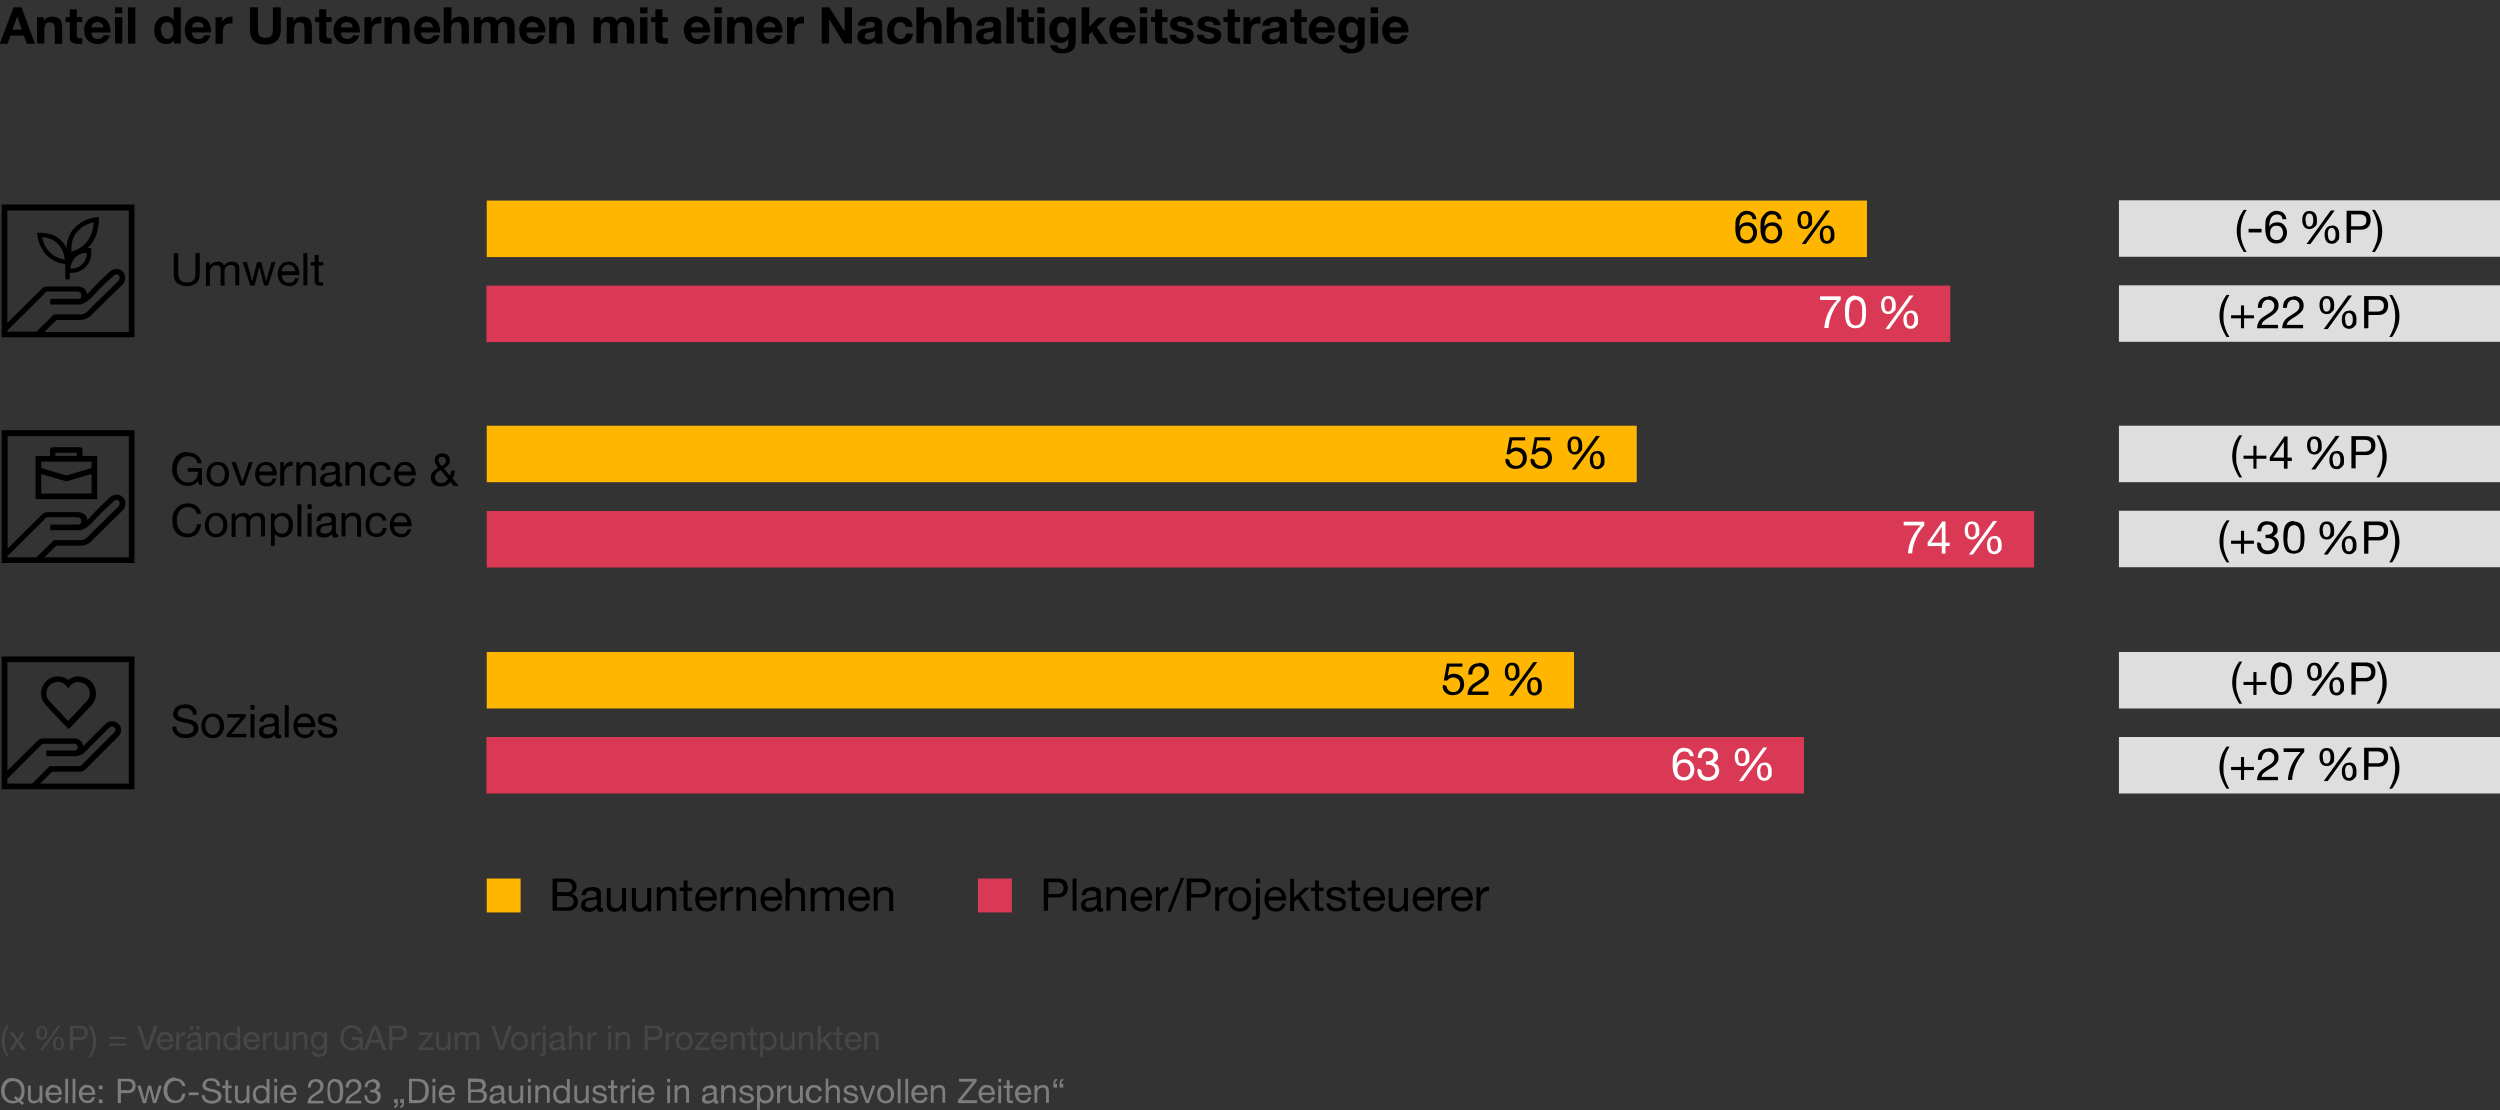 <svg xmlns="http://www.w3.org/2000/svg" width="885" height="393"><rect width="100%" height="100%" fill="#333333" stroke="none"/><g data-name="Ebene 1"><path d="m7.6 2.6 4.8 12.9H9.5l-1-2.9H3.7l-1 2.9H-.1L4.8 2.6h2.9ZM6.1 5.8l-1.7 4.7h3.3L6.1 5.8ZM18.6 5.9c1.2 0 2 .3 2.6.9.5.6.8 1.6.8 2.9v5.8h-2.6v-5.3c0-.8-.1-1.3-.4-1.7s-.7-.6-1.3-.6-1.2.2-1.5.6c-.3.4-.5 1.1-.5 2.1v4.8h-2.6V6.1h2.4v1.3c.6-1 1.6-1.5 2.9-1.5ZM27.2 3.3v2.8h1.9v1.7h-1.9v4.6c0 .4 0 .7.2.9.1.1.4.2.9.2h.8v2h-1.5c-1 0-1.7-.2-2.2-.5s-.7-.9-.7-1.7V7.8h-1.5V6.1h1.5V3.3h2.6ZM34.6 5.9c.9 0 1.7.2 2.3.6.7.4 1.2 1 1.6 1.8.4.8.6 1.7.6 2.7v.5h-6.7c0 .7.2 1.3.6 1.7.4.4.9.6 1.7.6s.9-.1 1.3-.4.6-.5.7-.9h2.2c-.7 2.1-2.1 3.1-4.4 3.1-.9 0-1.6-.2-2.4-.6-.7-.4-1.3-.9-1.7-1.7-.4-.8-.6-1.6-.6-2.7s.2-1.8.7-2.6c.4-.8 1-1.4 1.7-1.7.7-.4 1.5-.6 2.3-.6Zm2 3.9c-.1-.7-.3-1.2-.7-1.5-.3-.3-.8-.5-1.4-.5s-1.1.2-1.5.5c-.4.4-.6.8-.6 1.4h4.2ZM43.3 2.6v2.1h-2.6V2.6h2.6Zm0 3.5v9.3h-2.6V6.1h2.6ZM47.9 2.6v12.8h-2.6V2.6h2.6ZM64 2.6v12.8h-2.4v-1.2c-.6 1-1.5 1.4-2.8 1.4s-2.3-.5-3.1-1.4c-.8-.9-1.1-2.1-1.1-3.6S55 8 55.7 7.1c.8-.9 1.8-1.4 3-1.4s1.1.1 1.6.4c.5.2.9.6 1.2 1V2.6h2.6Zm-6.9 8.2c0 .9.2 1.6.6 2.1s1 .9 1.6.9 1.3-.3 1.6-.8c.4-.5.5-1.3.5-2.2s-.2-1.7-.6-2.2c-.4-.5-.9-.8-1.6-.8s-1.3.3-1.7.8c-.4.5-.6 1.3-.6 2.2ZM70.2 5.9c.9 0 1.7.2 2.3.6.7.4 1.2 1 1.6 1.8.4.8.6 1.7.6 2.7v.5H68c0 .7.2 1.3.6 1.7.4.4.9.6 1.7.6s.9-.1 1.3-.4.6-.5.7-.9h2.2c-.7 2.1-2.1 3.1-4.4 3.1-.9 0-1.6-.2-2.4-.6-.7-.4-1.3-.9-1.7-1.7-.4-.8-.6-1.6-.6-2.7s.2-1.8.7-2.6c.4-.8 1-1.4 1.7-1.7.7-.4 1.5-.6 2.3-.6Zm2 3.9c-.1-.7-.3-1.2-.7-1.5-.3-.3-.8-.5-1.4-.5s-1.1.2-1.5.5c-.4.4-.6.8-.6 1.4h4.2ZM81.7 5.9h.6v2.4h-.9c-1.7 0-2.5 1-2.5 3v4.2h-2.6V6.1h2.4v1.7c.3-.6.7-1.1 1.2-1.4s1.1-.5 1.8-.5ZM91.3 2.6v8c0 .9.2 1.6.6 2.1.4.4 1.1.7 2 .7s1.7-.2 2.1-.7c.4-.4.6-1.1.6-2.1v-8h2.8v8c0 1.6-.5 2.9-1.4 3.8s-2.3 1.4-4.1 1.4-3.2-.5-4.1-1.4-1.3-2.2-1.3-3.8v-8h2.8ZM107 5.9c1.2 0 2 .3 2.6.9.5.6.8 1.6.8 2.9v5.8h-2.6v-5.3c0-.8-.1-1.3-.4-1.7s-.7-.6-1.3-.6-1.2.2-1.5.6c-.3.4-.5 1.1-.5 2.1v4.8h-2.6V6.1h2.4v1.3c.6-1 1.6-1.5 2.9-1.5ZM115.5 3.3v2.8h1.9v1.7h-1.9v4.6c0 .4 0 .7.2.9.1.1.4.2.9.2h.8v2h-1.5c-1 0-1.7-.2-2.2-.5s-.7-.9-.7-1.7V7.8h-1.5V6.1h1.5V3.3h2.6ZM122.9 5.9c.9 0 1.7.2 2.3.6.7.4 1.2 1 1.6 1.8.4.8.6 1.7.6 2.7v.5h-6.7c0 .7.2 1.3.6 1.7.4.4.9.6 1.7.6s.9-.1 1.3-.4.6-.5.7-.9h2.2c-.7 2.1-2.1 3.1-4.4 3.1-.9 0-1.6-.2-2.4-.6-.7-.4-1.3-.9-1.7-1.7-.4-.8-.6-1.6-.6-2.7s.2-1.8.7-2.6c.4-.8 1-1.4 1.7-1.7.7-.4 1.5-.6 2.3-.6Zm2 3.9c-.1-.7-.3-1.2-.7-1.5-.3-.3-.8-.5-1.4-.5s-1.1.2-1.5.5c-.4.4-.6.8-.6 1.4h4.2ZM134.4 5.9h.6v2.4h-.9c-1.7 0-2.5 1-2.5 3v4.2H129V6.1h2.4v1.7c.3-.6.7-1.1 1.2-1.4s1.1-.5 1.8-.5ZM141.6 5.9c1.2 0 2 .3 2.6.9.5.6.8 1.6.8 2.9v5.8h-2.6v-5.3c0-.8-.1-1.3-.4-1.7s-.7-.6-1.3-.6-1.2.2-1.5.6c-.3.4-.5 1.1-.5 2.1v4.8h-2.6V6.1h2.4v1.3c.6-1 1.6-1.5 2.9-1.5ZM151.3 5.9c.9 0 1.7.2 2.3.6.7.4 1.2 1 1.6 1.8.4.8.6 1.7.6 2.7v.5h-6.7c0 .7.2 1.3.6 1.7.4.4.9.6 1.7.6s.9-.1 1.3-.4.6-.5.7-.9h2.3c-.7 2.1-2.1 3.1-4.4 3.1-.9 0-1.6-.2-2.4-.6-.7-.4-1.3-.9-1.7-1.7-.4-.8-.6-1.6-.6-2.7s.2-1.8.7-2.6c.4-.8 1-1.4 1.7-1.7.7-.4 1.5-.6 2.3-.6Zm2 3.9c-.1-.7-.3-1.2-.7-1.5-.3-.3-.8-.5-1.4-.5s-1.1.2-1.5.5c-.4.4-.6.8-.6 1.4h4.2ZM159.8 2.6v4.8c.3-.5.7-.9 1.2-1.1.5-.3 1-.4 1.6-.4 1.2 0 2 .3 2.6.9.5.6.8 1.5.8 2.8v5.8h-2.6v-5.3c0-.8-.1-1.3-.4-1.7-.2-.4-.7-.6-1.3-.6s-1.2.2-1.5.6-.5 1.1-.5 2v4.9h-2.6V2.6h2.6ZM173.3 5.9c1.4 0 2.3.5 2.7 1.5.7-1 1.7-1.5 2.8-1.5s2 .3 2.6.9c.5.6.8 1.4.8 2.4v6.2h-2.6V10c0-.8-.1-1.4-.4-1.7-.2-.3-.6-.5-1.2-.5-1.1 0-1.7.8-1.7 2.3v5.2h-2.6V9.8c0-.8-.1-1.3-.4-1.6s-.6-.4-1.2-.4-.9.2-1.2.6c-.3.4-.5.9-.5 1.5v5.4h-2.6V6.1h2.4v1.3c.7-1 1.7-1.5 2.8-1.5ZM188.6 5.9c.9 0 1.7.2 2.3.6.7.4 1.2 1 1.6 1.8.4.8.6 1.7.6 2.7v.5h-6.7c0 .7.2 1.3.6 1.7s.9.6 1.7.6.9-.1 1.3-.4.6-.5.7-.9h2.2c-.7 2.1-2.1 3.1-4.4 3.1-.9 0-1.6-.2-2.4-.6-.7-.4-1.3-.9-1.7-1.7-.4-.8-.6-1.6-.6-2.7s.2-1.8.7-2.6c.4-.8 1-1.4 1.7-1.7.7-.4 1.5-.6 2.3-.6Zm2 3.9c-.1-.7-.3-1.2-.7-1.5-.3-.3-.8-.5-1.4-.5s-1.1.2-1.5.5c-.4.4-.6.8-.6 1.4h4.2ZM199.9 5.9c1.2 0 2 .3 2.6.9.5.6.8 1.6.8 2.9v5.8h-2.6v-5.3c0-.8-.1-1.3-.4-1.7-.2-.4-.7-.6-1.3-.6s-1.2.2-1.5.6c-.3.4-.5 1.1-.5 2.1v4.8h-2.6V6.1h2.4v1.3c.6-1 1.6-1.5 2.9-1.5ZM215.6 5.9c1.4 0 2.3.5 2.7 1.5.7-1 1.7-1.5 2.8-1.5s2 .3 2.6.9c.5.6.8 1.4.8 2.4v6.2h-2.6V10c0-.8-.1-1.4-.4-1.7-.2-.3-.6-.5-1.2-.5-1.1 0-1.7.8-1.7 2.3v5.2H216V9.8c0-.8-.1-1.3-.4-1.6s-.6-.4-1.2-.4-.9.2-1.2.6c-.3.4-.5.9-.5 1.5v5.4h-2.6V6.1h2.4v1.3c.7-1 1.7-1.5 2.8-1.5ZM229.2 2.6v2.1h-2.6V2.6h2.6Zm0 3.5v9.3h-2.6V6.1h2.6ZM234.5 3.3v2.8h1.9v1.7h-1.9v4.6c0 .4 0 .7.2.9.1.1.4.2.9.2h.8v2h-1.5c-1 0-1.7-.2-2.2-.5-.5-.3-.7-.9-.7-1.7V7.8h-1.5V6.1h1.5V3.3h2.6ZM246.9 5.9c.9 0 1.7.2 2.3.6.7.4 1.2 1 1.6 1.8.4.8.6 1.7.6 2.7v.5h-6.7c0 .7.2 1.3.6 1.7s.9.6 1.7.6.9-.1 1.3-.4.6-.5.7-.9h2.2c-.7 2.1-2.1 3.1-4.4 3.1-.9 0-1.6-.2-2.4-.6-.7-.4-1.3-.9-1.7-1.7-.4-.8-.6-1.6-.6-2.7s.2-1.8.7-2.6c.4-.8 1-1.4 1.7-1.7.7-.4 1.5-.6 2.3-.6Zm2 3.9c-.1-.7-.3-1.2-.7-1.5-.3-.3-.8-.5-1.4-.5s-1.1.2-1.5.5c-.4.4-.6.8-.6 1.4h4.2ZM255.5 2.6v2.1h-2.6V2.6h2.6Zm0 3.5v9.3h-2.6V6.1h2.6ZM262.9 5.9c1.2 0 2 .3 2.6.9.5.6.8 1.6.8 2.9v5.8h-2.6v-5.3c0-.8-.1-1.3-.4-1.7-.2-.4-.7-.6-1.3-.6s-1.2.2-1.5.6c-.3.4-.5 1.1-.5 2.1v4.8h-2.6V6.1h2.4v1.3c.6-1 1.6-1.5 2.9-1.5ZM272.5 5.9c.9 0 1.7.2 2.3.6.7.4 1.2 1 1.6 1.8.4.8.6 1.7.6 2.7v.5h-6.7c0 .7.2 1.3.6 1.7s.9.6 1.7.6.9-.1 1.3-.4.6-.5.7-.9h2.2c-.7 2.1-2.1 3.1-4.4 3.1-.9 0-1.6-.2-2.4-.6-.7-.4-1.3-.9-1.7-1.7-.4-.8-.6-1.6-.6-2.7s.2-1.8.7-2.6c.4-.8 1-1.4 1.7-1.7.7-.4 1.5-.6 2.3-.6Zm2 3.9c-.1-.7-.3-1.2-.7-1.5-.3-.3-.8-.5-1.4-.5s-1.1.2-1.5.5c-.4.4-.6.8-.6 1.4h4.2ZM284 5.9h.6v2.4h-.9c-1.7 0-2.5 1-2.5 3v4.2h-2.6V6.1h2.4v1.7c.3-.6.7-1.1 1.2-1.4s1.1-.5 1.8-.5ZM293.6 2.6l5.4 8.6V2.6h2.6v12.8h-2.8l-5.3-8.6v8.6h-2.6V2.6h2.8ZM308.2 5.9c2.7 0 4.1.9 4.1 2.6v4.9c0 .9.1 1.6.3 2H310c0-.3-.2-.6-.2-.9-.8.8-1.8 1.2-3.1 1.2s-1.7-.2-2.3-.7c-.6-.5-.9-1.2-.9-2.1s.3-1.5.8-2c.6-.5 1.6-.8 3-.9 1-.1 1.7-.2 2-.4.3-.2.4-.4.4-.7s-.1-.7-.4-.9-.7-.3-1.3-.3-.9.1-1.2.3c-.3.2-.4.6-.5 1.1h-2.6c0-1 .5-1.8 1.3-2.3.8-.5 1.8-.8 3.1-.8Zm-2.1 6.9c0 .8.5 1.2 1.6 1.2 1.4 0 2.1-.7 2.1-2.1v-1c-.2.2-.7.4-1.5.5-.7 0-1.2.2-1.6.4s-.5.5-.5 1ZM318.7 5.9c1.3 0 2.3.3 3.1 1 .8.6 1.2 1.5 1.3 2.6h-2.5c-.2-1.1-.8-1.6-1.9-1.6s-1.2.3-1.6.8c-.4.6-.6 1.3-.6 2.2s.2 1.6.6 2.1.9.8 1.6.8c1.2 0 1.8-.6 2-1.9h2.5c-.2 1.2-.6 2.2-1.4 2.8-.8.7-1.8 1-3.1 1s-2.5-.4-3.4-1.3c-.9-.9-1.3-2-1.3-3.4s.4-2.8 1.3-3.7c.9-.9 2-1.4 3.5-1.4ZM327.1 2.6v4.8c.3-.5.7-.9 1.2-1.1.5-.3 1-.4 1.6-.4 1.2 0 2 .3 2.6.9.5.6.8 1.5.8 2.8v5.8h-2.6v-5.3c0-.8-.1-1.3-.4-1.7-.2-.4-.7-.6-1.3-.6s-1.2.2-1.5.6-.5 1.1-.5 2v4.9h-2.6V2.6h2.6ZM337.8 2.6v4.8c.3-.5.7-.9 1.2-1.1.5-.3 1-.4 1.6-.4 1.2 0 2 .3 2.6.9.5.6.8 1.5.8 2.8v5.8h-2.6v-5.3c0-.8-.1-1.3-.4-1.7-.2-.4-.7-.6-1.3-.6s-1.2.2-1.5.6-.5 1.1-.5 2v4.9h-2.6V2.6h2.6ZM350.2 5.9c2.7 0 4.1.9 4.1 2.6v4.9c0 .9.1 1.6.3 2H352c0-.3-.2-.6-.2-.9-.8.8-1.8 1.2-3.1 1.2s-1.7-.2-2.3-.7c-.6-.5-.9-1.2-.9-2.1s.3-1.5.8-2c.6-.5 1.6-.8 3-.9 1-.1 1.7-.2 2-.4.3-.2.4-.4.4-.7s-.1-.7-.4-.9-.7-.3-1.3-.3-.9.1-1.2.3c-.3.2-.4.6-.5 1.1h-2.6c0-1 .5-1.8 1.3-2.3.8-.5 1.8-.8 3.1-.8Zm-2.1 6.9c0 .8.5 1.2 1.6 1.2 1.4 0 2.1-.7 2.1-2.1v-1c-.2.2-.7.4-1.5.5-.7 0-1.2.2-1.6.4s-.5.5-.5 1ZM358.9 2.6v12.8h-2.6V2.6h2.6ZM364.1 3.3v2.8h1.9v1.7h-1.9v4.6c0 .4 0 .7.2.9.1.1.4.2.9.2h.8v2h-1.5c-1 0-1.7-.2-2.2-.5-.5-.3-.7-.9-.7-1.7V7.8h-1.5V6.1h1.5V3.3h2.6ZM369.8 2.6v2.1h-2.6V2.6h2.6Zm0 3.5v9.3h-2.6V6.1h2.6ZM375.6 5.9c1.3 0 2.2.5 2.8 1.5V6.2h2.4v8.6c0 1.3-.4 2.4-1.3 3.1s-2 1-3.6 1-2.1-.3-2.9-.8c-.8-.6-1.2-1.3-1.2-2.1h2.5c.2.9.8 1.3 1.9 1.3s1.2-.2 1.5-.6c.4-.4.5-.9.5-1.7v-1.3c-.3.5-.6.8-1.1 1.1-.5.3-1 .4-1.7.4-1.2 0-2.2-.4-2.9-1.2-.7-.8-1.1-2-1.1-3.5s.4-2.4 1.1-3.3c.7-.9 1.7-1.3 2.9-1.3Zm-1.4 4.6c0 .9.2 1.6.5 2.1.4.5.9.7 1.5.7s1.2-.2 1.6-.7c.4-.5.6-1.1.6-1.9s-.2-1.6-.6-2.1c-.4-.5-.9-.7-1.6-.7s-1.2.2-1.5.7c-.4.5-.5 1.1-.5 1.9ZM385.6 2.6v6.9l3.2-3.3h3l-3.5 3.4 3.9 5.9h-3.1l-2.6-4.2-1 1v3.2h-2.6V2.6h2.6ZM397.5 5.9c.9 0 1.7.2 2.3.6.7.4 1.2 1 1.6 1.8.4.8.6 1.7.6 2.7v.5h-6.7c0 .7.2 1.3.6 1.7s.9.6 1.7.6.9-.1 1.3-.4.6-.5.7-.9h2.2c-.7 2.1-2.1 3.1-4.4 3.1-.9 0-1.6-.2-2.4-.6-.7-.4-1.3-.9-1.7-1.7-.4-.8-.6-1.6-.6-2.7s.2-1.8.7-2.6c.4-.8 1-1.4 1.7-1.7.7-.4 1.5-.6 2.3-.6Zm2 3.9c-.1-.7-.3-1.2-.7-1.5-.3-.3-.8-.5-1.4-.5s-1.1.2-1.5.5c-.4.4-.6.8-.6 1.4h4.2ZM406.1 2.6v2.1h-2.6V2.6h2.6Zm0 3.5v9.3h-2.6V6.1h2.6ZM411.4 3.3v2.8h1.9v1.7h-1.9v4.6c0 .4 0 .7.2.9.1.1.4.2.9.2h.8v2h-1.5c-1 0-1.7-.2-2.2-.5-.5-.3-.7-.9-.7-1.7V7.8h-1.5V6.1h1.5V3.3h2.6ZM418.3 5.9c1.2 0 2.2.3 2.9.8.7.5 1.1 1.2 1.2 2.2H420c0-.4-.2-.8-.5-1-.3-.2-.7-.3-1.3-.3s-.8 0-1.1.2c-.2.1-.4.4-.4.6s0 .4.2.5c.2.1.4.3.7.4.3.1.7.2 1.1.3 1.2.2 2 .5 2.5.7s.8.5 1.1.9c.2.3.3.8.3 1.2 0 1-.4 1.8-1.1 2.4s-1.8.8-3.1.8-2.4-.3-3.2-.9c-.8-.6-1.2-1.4-1.2-2.4h2.4c0 .5.2.9.6 1.1s.8.4 1.4.4.9-.1 1.2-.3c.3-.2.5-.5.5-.9s0-.4-.3-.6c-.2-.2-.5-.3-.8-.4s-.9-.3-1.7-.4c-.6-.1-1.1-.3-1.6-.5s-.8-.5-1.1-.8c-.2-.3-.4-.7-.4-1.2s.1-1.1.4-1.6.7-.8 1.4-1c.6-.2 1.4-.4 2.3-.4ZM428 5.9c1.2 0 2.2.3 2.9.8.7.5 1.1 1.2 1.2 2.2h-2.4c0-.4-.2-.8-.5-1-.3-.2-.7-.3-1.3-.3s-.8 0-1.1.2c-.2.1-.4.4-.4.6s0 .4.2.5c.2.1.4.3.7.4.3.1.7.2 1.1.3 1.2.2 2 .5 2.5.7s.8.5 1.1.9c.2.3.3.8.3 1.2 0 1-.4 1.8-1.1 2.4s-1.8.8-3.1.8-2.4-.3-3.2-.9c-.8-.6-1.2-1.4-1.2-2.4h2.4c0 .5.2.9.6 1.1s.8.4 1.4.4.9-.1 1.2-.3c.3-.2.5-.5.5-.9s0-.4-.3-.6c-.2-.2-.5-.3-.8-.4s-.9-.3-1.7-.4c-.6-.1-1.1-.3-1.6-.5s-.8-.5-1.1-.8c-.2-.3-.4-.7-.4-1.2s.1-1.1.4-1.6.7-.8 1.4-1c.6-.2 1.4-.4 2.3-.4ZM437.1 3.3v2.8h1.9v1.7h-1.9v4.6c0 .4 0 .7.2.9.1.1.4.2.9.2h.8v2h-1.5c-1 0-1.7-.2-2.2-.5-.5-.3-.7-.9-.7-1.7V7.8h-1.5V6.1h1.5V3.3h2.6ZM445.6 5.9h.6v2.4h-.9c-1.7 0-2.5 1-2.5 3v4.2h-2.6V6.1h2.4v1.7c.3-.6.7-1.1 1.2-1.4s1.1-.5 1.8-.5ZM451.4 5.9c2.7 0 4.1.9 4.1 2.6v4.9c0 .9.1 1.6.3 2h-2.6c0-.3-.2-.6-.2-.9-.8.8-1.8 1.2-3.1 1.2s-1.7-.2-2.3-.7c-.6-.5-.9-1.2-.9-2.1s.3-1.5.8-2c.6-.5 1.6-.8 3-.9 1-.1 1.7-.2 2-.4.3-.2.4-.4.4-.7s-.1-.7-.4-.9-.7-.3-1.3-.3-.9.1-1.2.3c-.3.2-.4.6-.5 1.1h-2.6c0-1 .5-1.8 1.3-2.3.8-.5 1.8-.8 3.1-.8Zm-2.1 6.9c0 .8.5 1.2 1.6 1.2 1.4 0 2.1-.7 2.1-2.1v-1c-.2.2-.7.4-1.5.5-.7 0-1.2.2-1.6.4s-.5.5-.5 1ZM460.7 3.3v2.8h1.9v1.7h-1.9v4.6c0 .4 0 .7.2.9.1.1.4.2.9.2h.8v2h-1.5c-1 0-1.7-.2-2.2-.5-.5-.3-.7-.9-.7-1.7V7.8h-1.5V6.1h1.5V3.3h2.6ZM468.1 5.9c.9 0 1.7.2 2.3.6.7.4 1.2 1 1.6 1.8.4.8.6 1.7.6 2.7v.5h-6.7c0 .7.2 1.3.6 1.7s.9.6 1.7.6.9-.1 1.3-.4.6-.5.7-.9h2.2c-.7 2.1-2.1 3.1-4.4 3.1-.9 0-1.6-.2-2.4-.6-.7-.4-1.3-.9-1.7-1.7-.4-.8-.6-1.6-.6-2.7s.2-1.8.7-2.6c.4-.8 1-1.4 1.7-1.7.7-.4 1.5-.6 2.3-.6Zm2 3.9c-.1-.7-.3-1.2-.7-1.5-.3-.3-.8-.5-1.4-.5s-1.1.2-1.5.5c-.4.4-.6.8-.6 1.4h4.2ZM477.9 5.9c1.3 0 2.2.5 2.8 1.5V6.2h2.4v8.6c0 1.3-.4 2.4-1.3 3.1s-2 1-3.6 1-2.1-.3-2.9-.8c-.8-.6-1.2-1.3-1.2-2.1h2.5c.2.9.8 1.3 1.9 1.3s1.2-.2 1.5-.6c.4-.4.5-.9.5-1.7v-1.3c-.3.5-.6.8-1.1 1.1-.5.3-1 .4-1.7.4-1.2 0-2.2-.4-2.9-1.2-.7-.8-1.1-2-1.1-3.5s.4-2.4 1.1-3.3c.7-.9 1.7-1.3 2.9-1.3Zm-1.4 4.6c0 .9.2 1.6.5 2.1.4.5.9.7 1.5.7s1.2-.2 1.6-.7c.4-.5.6-1.1.6-1.9s-.2-1.6-.6-2.1c-.4-.5-.9-.7-1.6-.7s-1.2.2-1.5.7c-.4.5-.5 1.1-.5 1.9ZM487.8 2.6v2.1h-2.6V2.6h2.6Zm0 3.5v9.3h-2.6V6.1h2.6ZM494.1 5.9c.9 0 1.7.2 2.3.6.7.4 1.2 1 1.6 1.8.4.8.6 1.7.6 2.7v.5h-6.7c0 .7.2 1.3.6 1.7s.9.6 1.7.6.9-.1 1.3-.4.6-.5.7-.9h2.2c-.7 2.1-2.1 3.1-4.4 3.1-.9 0-1.6-.2-2.4-.6-.7-.4-1.3-.9-1.7-1.7-.4-.8-.6-1.6-.6-2.7s.2-1.8.7-2.6c.4-.8 1-1.4 1.7-1.7.7-.4 1.5-.6 2.3-.6Zm2 3.9c-.1-.7-.3-1.2-.7-1.5-.3-.3-.8-.5-1.4-.5s-1.1.2-1.5.5c-.4.4-.6.8-.6 1.4h4.2Z"/></g><g data-name="92%"><path d="M3.2 362.9c-1.1 1.6-1.6 3.5-1.6 5.5s.1 2 .4 2.9c.2.9.6 1.8 1.2 2.7h-.8c-.7-1-1.1-2-1.4-2.9-.3-.9-.4-1.8-.4-2.7s.2-1.9.5-2.9.8-1.9 1.4-2.7h.8ZM4.7 365.5l1.5 2.2 1.5-2.2h1.2l-2.1 2.9 2.4 3.3H7.9l-1.7-2.6-1.7 2.6H3.3l2.3-3.3-2.2-2.9h1.3ZM14.8 363.2c1.3 0 1.9.8 1.9 2.4s-.2 1.3-.5 1.8c-.3.4-.8.7-1.4.7s-1.1-.2-1.5-.6c-.3-.4-.5-1-.5-1.8s.2-1.4.5-1.8.8-.6 1.5-.6Zm-1 2.4c0 1.2.3 1.7 1 1.7s1.1-.6 1.1-1.8-.3-1.7-1-1.7-1 .6-1 1.8Zm7.7-2.6-6.4 8.9h-1l6.5-8.9h1Zm-.8 4c1.3 0 1.9.8 1.9 2.4s-.2 1.3-.5 1.8c-.4.4-.8.6-1.4.6s-1.1-.2-1.4-.6-.5-1-.5-1.8.2-1.4.5-1.8c.3-.4.8-.6 1.4-.6Zm-1 2.4c0 1.2.3 1.7 1 1.7s1.1-.6 1.1-1.8-.3-1.7-1-1.7-1 .6-1 1.8ZM28.5 363.1c.8 0 1.4.2 1.9.6s.7 1.1.7 1.9-.2 1.4-.7 1.9c-.4.4-1.1.7-1.8.7h-2.7v3.5h-1.1v-8.6h3.8Zm-.3 4.1c.5 0 1-.1 1.3-.4.3-.3.5-.7.5-1.2 0-1-.6-1.6-1.8-1.6h-2.3v3.1h2.4ZM32.2 362.9c.7 1 1.1 2 1.4 2.9s.5 1.8.5 2.8-.2 1.9-.5 2.9-.8 1.8-1.4 2.7h-.8c.5-.8.9-1.7 1.2-2.6.3-.9.4-1.9.4-2.9 0-2-.5-3.9-1.6-5.6h.8ZM44.6 367v.8h-6v-.8h6Zm0 2.4v.8h-6v-.8h6ZM49.7 363.1l2.4 7.4 2.5-7.4h1.2l-3 8.6h-1.3l-3-8.6h1.2ZM58.5 365.3c.9 0 1.6.3 2.1.9.5.6.7 1.5.7 2.5 0 .1-4.6.1-4.6.1 0 .7.2 1.2.5 1.5.3.4.8.5 1.4.5.9 0 1.4-.4 1.6-1.2h1c-.1.7-.4 1.2-.9 1.6-.5.4-1 .5-1.8.5s-1.7-.3-2.2-1c-.5-.6-.8-1.4-.8-2.3s.3-1.7.8-2.3c.6-.6 1.2-.9 2.1-.9Zm1.7 2.7c0-.5-.2-.9-.5-1.3s-.8-.5-1.3-.5-.9.2-1.2.5c-.3.3-.5.7-.6 1.3h3.6ZM65.6 365.3v1.1c-.8 0-1.3.2-1.7.6-.4.4-.5 1-.5 1.9v2.8h-1v-6.2h1v1.3c.5-1 1.2-1.5 2.1-1.5h.1ZM68.9 365.3c1.5 0 2.3.6 2.3 1.7v3.6c0 .2.1.3.3.3h.3v.8c-.2.1-.4.2-.7.2-.6 0-.9-.3-.9-1-.5.6-1.3 1-2.2 1s-1.1-.1-1.5-.4c-.4-.3-.5-.7-.5-1.3s.2-1 .5-1.3c.4-.3 1.2-.6 2.5-.7.4 0 .8-.1.9-.3.2-.1.2-.3.2-.5 0-.7-.5-1-1.4-1s-.9 0-1.1.3c-.3.2-.4.5-.4.9h-1c0-1.4 1-2.1 2.6-2.1Zm-1.8 4.7c0 .3.1.5.3.7s.5.2.9.2c.6 0 1-.1 1.4-.4.4-.3.5-.6.5-1v-1.1c-.2.1-.4.2-.7.3l-1 .2c-.5 0-.8.2-1 .4-.2.2-.3.4-.3.8Zm1.2-6.8v1.2h-1.1v-1.2h1.1Zm2.3 0v1.2h-1.1v-1.2h1.1ZM75.8 365.3c1.4 0 2.1.7 2.1 2.2v4.1h-1v-4.2c0-.3-.1-.6-.3-.9-.2-.2-.5-.3-.9-.3s-1 .2-1.4.5c-.3.4-.5.8-.5 1.4v3.5h-1v-6.2h1v1c.4-.8 1.1-1.1 2-1.1ZM85 363.1v8.6h-1v-.8c-.2.3-.4.6-.8.7s-.8.3-1.2.3c-.9 0-1.5-.3-2.1-.9-.5-.6-.8-1.4-.8-2.4s.3-1.8.8-2.3c.5-.6 1.2-.9 2.1-.9s.8 0 1.2.3.7.4.8.7v-3.2h1Zm-4.8 5.5c0 .7.2 1.2.5 1.7.4.4.8.6 1.4.6s1-.2 1.4-.6c.3-.4.5-1 .5-1.7s-.2-1.3-.5-1.7c-.3-.4-.8-.6-1.5-.6s-1 .2-1.4.6c-.3.4-.5 1-.5 1.8ZM89.2 365.3c.9 0 1.6.3 2.1.9.5.6.7 1.5.7 2.5 0 .1-4.6.1-4.6.1 0 .7.2 1.2.5 1.5.3.4.8.5 1.4.5.9 0 1.4-.4 1.6-1.2h1c-.1.7-.4 1.2-.9 1.6-.5.4-1 .5-1.8.5s-1.7-.3-2.2-1c-.5-.6-.8-1.4-.8-2.3s.3-1.7.8-2.3c.6-.6 1.2-.9 2.1-.9Zm1.7 2.7c0-.5-.2-.9-.5-1.3s-.8-.5-1.3-.5-.9.2-1.2.5c-.3.3-.5.7-.6 1.3h3.6ZM96.3 365.3v1.1c-.8 0-1.3.2-1.7.6-.4.4-.5 1-.5 1.9v2.8h-1v-6.2h1v1.3c.5-1 1.2-1.5 2.1-1.5h.1ZM98.1 365.5v4.2c0 .4.1.7.3.9.2.2.5.3.9.3.6 0 1.1-.2 1.4-.5.3-.4.5-.8.5-1.4v-3.5h1v6.2h-1v-1c-.4.8-1.1 1.1-2 1.1-1.4 0-2.1-.7-2.1-2.2v-4.1h1ZM106.7 365.3c1.4 0 2.1.7 2.1 2.2v4.1h-1v-4.2c0-.3-.1-.6-.3-.9-.2-.2-.5-.3-.9-.3s-1 .2-1.4.5c-.3.4-.5.8-.5 1.4v3.5h-1v-6.2h1v1c.4-.8 1.1-1.1 2-1.1ZM112.9 365.3c.8 0 1.5.3 1.9 1v-.9h1v5.7c0 2-1 3-2.9 3s-1.4-.2-1.8-.5c-.5-.3-.7-.8-.7-1.3h1c0 .3.2.5.5.7.3.2.7.3 1.1.3 1.2 0 1.9-.8 1.9-2.4v-.4c-.2.3-.4.6-.8.8s-.7.3-1.2.3c-.8 0-1.5-.3-2-.9-.5-.6-.8-1.3-.8-2.3s.3-1.8.8-2.4c.5-.6 1.2-.9 2.1-.9Zm-1.8 3.2c0 .7.2 1.3.5 1.7s.7.6 1.3.6 1-.2 1.3-.7c.3-.4.5-1 .5-1.7s-.2-1.2-.5-1.6c-.3-.4-.7-.6-1.3-.6s-1 .2-1.3.6c-.3.4-.5 1-.5 1.6ZM124.4 362.9c1 0 1.9.2 2.5.7.7.5 1 1.2 1.2 2.1H127c-.1-.6-.4-1.1-.8-1.4-.4-.3-1-.5-1.7-.5s-1.6.3-2.1 1-.8 1.5-.8 2.7.3 1.8.8 2.4c.5.7 1.2 1 2.1 1s1.4-.2 2-.7c.5-.5.8-1.1.8-1.9 0-.1-2.7-.1-2.7-.1v-1h3.8v4.5h-.7l-.3-1.1c-.3.4-.7.7-1.2.9-.5.2-1 .3-1.6.3-1.2 0-2.1-.4-2.9-1.2-.8-.8-1.2-1.9-1.2-3.1s.4-2.5 1.1-3.3c.7-.9 1.7-1.3 3-1.3ZM133.5 363.1l3.3 8.6h-1.3l-.9-2.6H131l-1 2.6h-1.2l3.3-8.6h1.3Zm-.7 1-1.5 4h2.9l-1.4-4ZM141.5 363.1c.8 0 1.4.2 1.9.6s.7 1.1.7 1.9-.2 1.4-.7 1.9c-.4.4-1.1.7-1.8.7h-2.7v3.5h-1.1v-8.6h3.8Zm-.3 4.1c.5 0 1-.1 1.3-.4.3-.3.5-.7.5-1.2 0-1-.6-1.6-1.8-1.6h-2.3v3.1h2.4ZM153.2 365.5v.7l-3.8 4.6h4v.9h-5.2v-.8l3.7-4.5h-3.5v-.9h4.8ZM155.4 365.5v4.2c0 .4.1.7.3.9.2.2.5.3.9.3.6 0 1.1-.2 1.4-.5.3-.4.5-.8.5-1.4v-3.5h1v6.2h-1v-1c-.4.8-1.1 1.1-2 1.1-1.4 0-2.1-.7-2.1-2.2v-4.1h1ZM164 365.3c.9 0 1.5.4 1.7 1.1.2-.3.5-.6.8-.8.3-.2.7-.3 1.1-.3.7 0 1.2.2 1.6.5.3.3.5.7.5 1.3v4.6h-1v-4.1c0-.4 0-.8-.3-1-.2-.2-.5-.3-.9-.3s-.9.1-1.2.4c-.3.3-.5.7-.5 1.1v3.9h-1v-4.1c0-.4 0-.8-.3-1-.2-.2-.5-.3-.9-.3s-.6 0-.8.2c-.2.1-.4.3-.6.6s-.2.5-.2.7v3.9h-1v-6.2h1v.9c.5-.7 1.1-1.1 2-1.1ZM175.1 363.1l2.4 7.4 2.5-7.4h1.2l-3 8.6h-1.3l-3-8.6h1.2ZM183.9 365.3c.9 0 1.7.3 2.2.9.5.6.8 1.4.8 2.4s-.3 1.7-.8 2.3c-.5.6-1.3.9-2.2.9s-1.6-.3-2.2-.9-.8-1.4-.8-2.4.3-1.8.8-2.4 1.3-.9 2.2-.9Zm-1.9 3.3c0 .7.2 1.3.5 1.7.4.4.8.6 1.4.6s1-.2 1.4-.6c.4-.4.5-1 .5-1.7s-.2-1.3-.5-1.7c-.4-.4-.8-.7-1.4-.7s-1 .2-1.4.7c-.4.4-.5 1-.5 1.7ZM191.4 365.3v1.1c-.8 0-1.3.2-1.7.6-.4.4-.5 1-.5 1.9v2.8h-1v-6.2h1v1.3c.5-1 1.2-1.5 2.1-1.5h.1ZM193.2 365.5v7c0 .5-.1.9-.4 1.1s-.6.4-1.1.4h-.5v-.9h.7s.2 0 .2-.2v-7.5h1Zm0-2.4v1.2h-1v-1.2h1ZM197.4 365.3c1.5 0 2.3.6 2.3 1.7v3.6c0 .2.1.3.3.3h.3v.8c-.2.1-.4.2-.7.2-.6 0-.9-.3-.9-1-.5.6-1.3 1-2.2 1s-1.1-.1-1.5-.4c-.4-.3-.5-.7-.5-1.3s.2-1 .5-1.3c.4-.3 1.2-.6 2.5-.7.4 0 .8-.1.9-.3.2-.1.2-.3.2-.5 0-.7-.5-1-1.4-1s-.9 0-1.1.3c-.3.2-.4.5-.4.9h-1c0-1.4 1-2.1 2.6-2.1Zm-1.8 4.7c0 .3.1.5.3.7s.5.2.9.2c.6 0 1-.1 1.4-.4.4-.3.5-.6.5-1v-1.1c-.2.1-.4.2-.7.3l-1 .2c-.5 0-.8.2-1 .4-.2.2-.3.4-.3.8ZM202.3 363.1v3.3c.1-.3.4-.6.8-.8.4-.2.8-.3 1.2-.3 1.4 0 2.1.7 2.1 2.2v4.1h-1v-4.2c0-.3-.1-.6-.3-.9-.2-.2-.5-.3-.9-.3s-1 .2-1.3.5c-.3.4-.5.8-.5 1.4v3.5h-1V363h1ZM211.2 365.3v1.1c-.8 0-1.3.2-1.7.6-.4.4-.5 1-.5 1.9v2.8h-1v-6.2h1v1.3c.5-1 1.2-1.5 2.1-1.5h.1ZM216.3 363.1v1.2h-1v-1.2h1Zm0 2.4v6.2h-1v-6.2h1ZM220.9 365.3c1.4 0 2.1.7 2.1 2.2v4.1h-1v-4.2c0-.3-.1-.6-.3-.9-.2-.2-.5-.3-.9-.3s-1 .2-1.4.5c-.3.4-.5.8-.5 1.4v3.5h-1v-6.2h1v1c.4-.8 1.1-1.1 2-1.1ZM231.9 363.1c.8 0 1.4.2 1.9.6s.7 1.1.7 1.9-.2 1.4-.7 1.9c-.4.4-1.1.7-1.8.7h-2.7v3.5h-1.1v-8.6h3.8Zm-.3 4.1c.5 0 1-.1 1.3-.4.3-.3.5-.7.5-1.2 0-1-.6-1.6-1.8-1.6h-2.3v3.1h2.4ZM238.9 365.3v1.1c-.8 0-1.3.2-1.7.6-.4.4-.5 1-.5 1.9v2.8h-1v-6.2h1v1.3c.5-1 1.2-1.5 2.1-1.5h.1ZM242.2 365.3c.9 0 1.7.3 2.2.9.5.6.8 1.4.8 2.4s-.3 1.7-.8 2.3c-.5.6-1.3.9-2.2.9s-1.6-.3-2.2-.9-.8-1.4-.8-2.4.3-1.8.8-2.4 1.3-.9 2.2-.9Zm-1.9 3.3c0 .7.2 1.3.5 1.7.4.4.8.6 1.4.6s1-.2 1.4-.6c.4-.4.5-1 .5-1.7s-.2-1.3-.5-1.7c-.4-.4-.8-.7-1.4-.7s-1 .2-1.4.7c-.4.4-.5 1-.5 1.7ZM250.9 365.5v.7l-3.8 4.6h4v.9h-5.2v-.8l3.7-4.5h-3.5v-.9h4.8ZM254.7 365.3c.9 0 1.6.3 2.1.9.5.6.7 1.5.7 2.5 0 .1-4.6.1-4.6.1 0 .7.2 1.2.5 1.5.3.4.8.5 1.4.5.9 0 1.4-.4 1.6-1.2h1c-.1.7-.4 1.2-.9 1.6-.5.4-1 .5-1.8.5s-1.7-.3-2.2-1c-.5-.6-.8-1.4-.8-2.3s.3-1.7.8-2.3c.6-.6 1.2-.9 2.1-.9Zm1.7 2.7c0-.5-.2-.9-.5-1.3s-.8-.5-1.3-.5-.9.2-1.2.5c-.3.3-.5.7-.6 1.3h3.6ZM261.6 365.3c1.4 0 2.1.7 2.1 2.2v4.1h-1v-4.2c0-.3-.1-.6-.3-.9-.2-.2-.5-.3-.9-.3s-1 .2-1.4.5c-.3.4-.5.8-.5 1.4v3.5h-1v-6.2h1v1c.4-.8 1.1-1.1 2-1.1ZM266.7 363.6v1.9h1.2v.9h-1.2v3.9c0 .2 0 .3.1.4s.3.1.5.1h.6v.9h-.8c-.5 0-.9 0-1.1-.3s-.3-.5-.3-1v-4h-1.1v-.9h1.1v-1.9h1ZM272.1 365.3c.9 0 1.6.3 2.1.9s.8 1.4.8 2.4-.3 1.7-.8 2.3c-.5.6-1.2.9-2.1.9s-.8 0-1.1-.2-.7-.4-.9-.7v3.2h-1v-8.6h1v.8c.3-.7 1-1 2-1Zm-2 3.2c0 .7.2 1.3.5 1.7.3.4.8.6 1.4.6s1-.2 1.4-.6.5-1 .5-1.8-.2-1.2-.5-1.7c-.3-.4-.8-.6-1.4-.6s-1 .2-1.4.6-.5 1-.5 1.7ZM277.2 365.5v4.2c0 .4.1.7.3.9.2.2.5.3.9.3.6 0 1.1-.2 1.4-.5.3-.4.5-.8.5-1.4v-3.5h1v6.2h-1v-1c-.4.8-1.1 1.1-2 1.1-1.4 0-2.1-.7-2.1-2.2v-4.1h1ZM285.8 365.3c1.4 0 2.1.7 2.1 2.2v4.1h-1v-4.2c0-.3-.1-.6-.3-.9-.2-.2-.5-.3-.9-.3s-1 .2-1.4.5c-.3.4-.5.8-.5 1.4v3.5h-1v-6.2h1v1c.4-.8 1.1-1.1 2-1.1ZM290.6 363.1v5.1l2.8-2.7h1.4l-2.5 2.3 2.6 3.9h-1.3l-2.1-3.2-1 .9v2.4h-1v-8.6h1ZM297.1 363.6v1.9h1.2v.9h-1.2v3.9c0 .2 0 .3.1.4s.3.1.5.1h.6v.9h-.8c-.5 0-.9 0-1.1-.3s-.3-.5-.3-1v-4H295v-.9h1.1v-1.9h1ZM302.1 365.3c.9 0 1.6.3 2.1.9.5.6.7 1.5.7 2.5 0 .1-4.6.1-4.6.1 0 .7.2 1.2.5 1.5.3.4.8.5 1.4.5.9 0 1.4-.4 1.6-1.2h1c-.1.7-.4 1.2-.9 1.6-.5.4-1 .5-1.8.5s-1.7-.3-2.2-1c-.5-.6-.8-1.4-.8-2.3s.3-1.7.8-2.3c.6-.6 1.2-.9 2.1-.9Zm1.7 2.7c0-.5-.2-.9-.5-1.3s-.8-.5-1.3-.5-.9.2-1.2.5c-.3.3-.5.7-.6 1.3h3.6ZM308.9 365.3c1.4 0 2.1.7 2.1 2.2v4.1h-1v-4.2c0-.3-.1-.6-.3-.9-.2-.2-.5-.3-.9-.3s-1 .2-1.4.5c-.3.4-.5.8-.5 1.4v3.5h-1v-6.2h1v1c.4-.8 1.1-1.1 2-1.1Z" style="fill:#464646"/><path d="M4.6 381.7c1.2 0 2.2.4 3 1.2s1.1 1.9 1.1 3.3-.4 2.6-1.3 3.4l1.1.9-.6.7-1.3-1.1c-.6.3-1.3.5-2.1.5-1.2 0-2.2-.4-3-1.3-.8-.8-1.1-1.9-1.1-3.2s.4-2.3 1.1-3.2c.7-.9 1.7-1.3 3-1.3Zm-3 4.5c0 1 .3 1.9.8 2.5.5.7 1.3 1 2.2 1s.8 0 1.2-.2l-.9-.8.6-.7 1.1.9c.7-.7 1-1.6 1-2.7s-.3-1.9-.8-2.5c-.5-.7-1.3-1-2.2-1s-1.6.3-2.2 1c-.5.7-.8 1.5-.8 2.5ZM10.9 384.3v4.2c0 .4.1.7.3.9.2.2.5.3.9.3.6 0 1.1-.2 1.4-.5.3-.4.5-.8.5-1.4v-3.5h1v6.2h-1v-1c-.4.8-1.1 1.1-2 1.1-1.4 0-2.1-.7-2.1-2.2v-4.1h1ZM19.1 384.1c.9 0 1.6.3 2.1.9.5.6.7 1.5.7 2.5 0 .1-4.6.1-4.6.1 0 .7.2 1.2.5 1.5.3.4.8.5 1.4.5.9 0 1.4-.4 1.6-1.2h1c-.1.7-.4 1.2-.9 1.6-.5.4-1 .5-1.8.5s-1.7-.3-2.2-1c-.5-.6-.8-1.4-.8-2.3s.3-1.7.8-2.3c.6-.6 1.2-.9 2.1-.9Zm1.7 2.7c0-.5-.2-.9-.5-1.3s-.8-.5-1.3-.5-.9.2-1.2.5c-.3.3-.5.7-.6 1.3h3.6ZM24.1 381.9v8.6h-1v-8.6h1ZM26.7 381.9v8.6h-1v-8.6h1ZM30.9 384.1c.9 0 1.6.3 2.1.9.5.6.7 1.5.7 2.5 0 .1-4.6.1-4.6.1 0 .7.2 1.2.5 1.5.3.4.8.5 1.4.5.9 0 1.4-.4 1.6-1.2h1c-.1.7-.4 1.2-.9 1.6-.5.4-1 .5-1.8.5s-1.7-.3-2.2-1c-.5-.6-.8-1.4-.8-2.3s.3-1.7.8-2.3c.6-.6 1.2-.9 2.1-.9Zm1.7 2.7c0-.5-.2-.9-.5-1.3s-.8-.5-1.3-.5-.9.2-1.2.5c-.3.3-.5.7-.6 1.3h3.6ZM36.3 384.3v1.3H35v-1.3h1.3Zm0 4.9v1.3H35v-1.3h1.3ZM45.4 381.9c.8 0 1.4.2 1.9.6s.7 1.1.7 1.9-.2 1.4-.7 1.9c-.4.4-1.1.7-1.8.7h-2.7v3.5h-1.1v-8.6h3.8Zm-.3 4.1c.5 0 1-.1 1.3-.4.3-.3.5-.7.5-1.2 0-1-.6-1.6-1.8-1.6h-2.3v3.1h2.4ZM49.8 384.3l1.4 5.1 1.2-5.1h1.1l1.3 5.1 1.4-5.1h1.1l-2 6.2h-1.1l-1.3-4.9-1.2 4.9h-1.1l-2-6.2h1.1ZM62.1 381.7c1 0 1.7.3 2.4.8.6.5 1 1.2 1.1 2h-1.1c-.1-.6-.4-1-.8-1.4-.4-.3-.9-.5-1.6-.5s-1.6.3-2.1.9-.8 1.5-.8 2.5.3 2 .8 2.6c.5.6 1.2 1 2.1 1s1.3-.2 1.7-.7c.4-.5.7-1.1.7-1.8h1.1c-.1 1.1-.5 2-1.1 2.5-.6.6-1.5.9-2.6.9s-2.2-.4-2.9-1.2-1.1-1.9-1.1-3.3.4-2.4 1.1-3.3c.7-.8 1.7-1.3 3-1.3ZM70.3 386.7v1h-3.5v-1h3.5ZM74.7 381.7c1 0 1.7.2 2.3.7.6.5.9 1.1.9 2h-1.1c-.1-1.2-.8-1.8-2.1-1.8s-1.1.1-1.4.4-.5.6-.5 1.1.1.6.4.8c.2.2 1 .5 2.4.7.9.2 1.6.5 2.1.9s.7.9.7 1.6-.3 1.4-1 1.9c-.7.4-1.4.7-2.4.7-1.1 0-1.9-.3-2.6-.8-.6-.5-1-1.3-1-2.2h1.1c0 .7.2 1.2.7 1.5.5.4 1.1.5 1.8.5s1.2-.1 1.6-.4c.4-.3.6-.7.6-1.2s-.2-.7-.5-1c-.4-.2-1-.5-1.9-.6-1.3-.2-2.1-.6-2.5-.9-.4-.4-.6-.8-.6-1.4s.3-1.4.9-1.8c.6-.5 1.3-.7 2.3-.7ZM80.8 382.4v1.9H82v.9h-1.2v3.9c0 .2 0 .3.1.4s.3.1.5.1h.6v.9h-.8c-.5 0-.9 0-1.1-.3s-.3-.5-.3-1v-4h-1.1v-.9h1.1v-1.9h1ZM84.2 384.3v4.2c0 .4.1.7.3.9.2.2.5.3.9.3.6 0 1.1-.2 1.4-.5.3-.4.5-.8.5-1.4v-3.5h1v6.2h-1v-1c-.4.8-1.1 1.1-2 1.1-1.4 0-2.1-.7-2.1-2.2v-4.1h1ZM95.4 381.9v8.6h-1v-.8c-.2.3-.4.6-.8.7s-.8.3-1.2.3c-.9 0-1.5-.3-2.1-.9-.5-.6-.8-1.4-.8-2.4s.3-1.8.8-2.3c.5-.6 1.2-.9 2.1-.9s.8 0 1.2.3.7.4.8.7V382h1Zm-4.8 5.5c0 .7.2 1.2.5 1.7.4.4.8.6 1.4.6s1-.2 1.4-.6c.3-.4.5-1 .5-1.7s-.2-1.3-.5-1.7c-.3-.4-.8-.6-1.5-.6s-1 .2-1.4.6c-.3.4-.5 1-.5 1.8ZM98.1 381.9v1.2h-1v-1.2h1Zm0 2.4v6.2h-1v-6.2h1ZM102.2 384.1c.9 0 1.6.3 2.1.9.5.6.7 1.5.7 2.5 0 .1-4.6.1-4.6.1 0 .7.2 1.2.5 1.5.3.4.8.5 1.4.5.9 0 1.4-.4 1.6-1.2h1c-.1.7-.4 1.2-.9 1.6-.5.4-1 .5-1.8.5s-1.7-.3-2.2-1c-.5-.6-.8-1.4-.8-2.3s.3-1.7.8-2.3c.6-.6 1.2-.9 2.1-.9Zm1.7 2.7c0-.5-.2-.9-.5-1.3s-.8-.5-1.3-.5-.9.2-1.2.5c-.3.3-.5.7-.6 1.3h3.6ZM111.9 382c.8 0 1.5.2 1.9.7.5.5.7 1 .7 1.8s-.2 1.1-.5 1.6-1 1-2.1 1.6c-.6.4-1.1.7-1.3 1s-.5.6-.5 1h4.4v.9h-5.6c0-.7.2-1.4.5-1.9s.9-1 1.7-1.5c.8-.5 1.4-.9 1.8-1.3.3-.4.5-.8.5-1.4s-.2-.8-.5-1.1c-.3-.3-.7-.5-1.2-.5s-.9.2-1.2.6-.5.9-.5 1.5h-1v-.2c0-.8.2-1.5.7-2 .5-.5 1.2-.8 2-.8ZM118.7 382c.9 0 1.6.3 2.1.9.5.6.7 1.8.7 3.4s-.2 2.8-.7 3.4c-.5.6-1.2.9-2.1.9s-1.7-.3-2.1-1c-.5-.6-.7-1.8-.7-3.4s.2-2.8.7-3.4 1.2-.9 2.1-.9Zm-1.8 4.3c0 1.3.1 2.2.4 2.7s.7.8 1.3.8 1.1-.3 1.3-.8c.3-.5.4-1.4.4-2.6s0-1.6-.2-2c-.1-.5-.3-.8-.6-1.1-.3-.2-.6-.4-1-.4s-1 .2-1.3.7c-.3.5-.5 1.4-.5 2.7ZM125.3 382c.8 0 1.5.2 1.9.7.5.5.7 1 .7 1.8s-.2 1.1-.5 1.6-1 1-2.1 1.6c-.6.4-1.1.7-1.3 1s-.5.6-.5 1h4.4v.9h-5.6c0-.7.2-1.4.5-1.9s.9-1 1.7-1.5c.8-.5 1.4-.9 1.8-1.3.3-.4.5-.8.5-1.4s-.2-.8-.5-1.1c-.3-.3-.7-.5-1.2-.5s-.9.2-1.2.6-.5.9-.5 1.5h-1v-.2c0-.8.2-1.5.7-2 .5-.5 1.2-.8 2-.8ZM131.9 382c.8 0 1.4.2 1.9.6.4.4.7 1 .7 1.7 0 .4-.1.7-.3 1-.2.3-.5.5-.9.7.5.1.9.4 1.1.7.3.4.4.8.4 1.4s-.3 1.4-.8 1.9-1.2.7-2.1.7c-.9 0-1.6-.2-2.1-.7s-.8-1.2-.8-2 1 0 1 0c0 .6.2 1.1.5 1.4.3.3.8.5 1.3.5s.7 0 1-.2c.3-.2.5-.4.6-.6.1-.2.2-.5.2-.8 0-.5-.2-.9-.5-1.2s-.8-.4-1.4-.4h-.6v-.9h.4c.5 0 .9-.1 1.2-.4.3-.3.5-.6.5-1s-.1-.7-.4-1c-.3-.2-.6-.4-1.1-.4-.5 0-.9.2-1.2.5-.3.3-.4.8-.4 1.4h-1c0-.9.3-1.6.8-2s1.1-.7 1.9-.7ZM140.8 389.1v1.3c0 .6-.1 1-.3 1.3-.2.3-.6.5-1 .5v-.6c.4 0 .7-.4.7-1.2h-.7v-1.3h1.3Zm2.2 0v1.3c0 .5-.1 1-.3 1.3-.2.3-.6.5-1 .5v-.6c.4 0 .7-.4.7-1.2h-.7v-1.3h1.3ZM147.8 381.9c1.3 0 2.3.3 3 1 .7.7 1 1.7 1 3.1 0 3-1.3 4.5-4 4.5h-3v-8.6h3Zm0 7.6c.9 0 1.6-.3 2.1-.9.5-.6.7-1.4.7-2.5s-.2-2-.7-2.5c-.5-.5-1.2-.8-2.1-.8h-2v6.6h1.9ZM154.1 381.9v1.2h-1v-1.2h1Zm0 2.4v6.2h-1v-6.2h1ZM158.3 384.1c.9 0 1.6.3 2.1.9.5.6.7 1.5.7 2.5 0 .1-4.6.1-4.6.1 0 .7.2 1.2.5 1.5.3.4.8.5 1.4.5.9 0 1.4-.4 1.6-1.2h1c-.1.7-.4 1.2-.9 1.6-.5.4-1 .5-1.8.5s-1.7-.3-2.2-1c-.5-.6-.8-1.4-.8-2.3s.3-1.7.8-2.3c.6-.6 1.2-.9 2.1-.9Zm1.7 2.7c0-.5-.2-.9-.5-1.3s-.8-.5-1.3-.5-.9.2-1.2.5c-.3.3-.5.7-.6 1.3h3.6ZM169.3 381.9c1.1 0 1.8.2 2.1.6s.6.9.6 1.5c0 .5-.1.8-.3 1.2-.2.3-.5.6-.9.7.5.1.9.4 1.2.7s.4.8.4 1.3-.2 1.3-.7 1.8c-.5.5-1.1.7-1.8.7h-4.2v-8.6h3.7Zm-.2 3.7c.6 0 1-.1 1.3-.3.3-.2.4-.6.4-1s-.1-.8-.4-1c-.3-.2-.7-.3-1.4-.3h-2.4v2.7h2.3Zm.6 3.9c.5 0 .8-.1 1.1-.4.3-.3.4-.6.4-1.1 0-1-.6-1.4-1.9-1.4h-2.6v3h2.9ZM176.2 384.1c1.5 0 2.3.6 2.3 1.7v3.6c0 .2.1.3.3.3h.3v.8c-.2.1-.4.2-.7.2-.6 0-.9-.3-.9-1-.5.6-1.3 1-2.2 1s-1.1-.1-1.5-.4c-.4-.3-.5-.7-.5-1.3s.2-1 .5-1.3c.4-.3 1.2-.6 2.5-.7.4 0 .8-.1.9-.3.2-.1.2-.3.2-.5 0-.7-.5-1-1.4-1s-.9 0-1.1.3c-.3.2-.4.5-.4.9h-1c0-1.4 1-2.1 2.6-2.1Zm-1.8 4.7c0 .3.1.5.3.7s.5.2.9.2c.6 0 1-.1 1.4-.4.4-.3.5-.6.5-1v-1.1c-.2.1-.4.2-.7.3l-1 .2c-.5 0-.8.2-1 .4-.2.2-.3.4-.3.8ZM181.1 384.3v4.2c0 .4.1.7.3.9.2.2.5.3.9.3.6 0 1.1-.2 1.4-.5.3-.4.5-.8.5-1.4v-3.5h1v6.2h-1v-1c-.4.8-1.1 1.1-2 1.1-1.4 0-2.1-.7-2.1-2.2v-4.1h1ZM187.9 381.9v1.2h-1v-1.2h1Zm0 2.4v6.2h-1v-6.2h1ZM192.5 384.1c1.4 0 2.1.7 2.1 2.2v4.1h-1v-4.2c0-.3-.1-.6-.3-.9-.2-.2-.5-.3-.9-.3s-1 .2-1.4.5c-.3.4-.5.8-.5 1.4v3.5h-1v-6.2h1v1c.4-.8 1.1-1.1 2-1.1ZM201.7 381.9v8.6h-1v-.8c-.2.3-.4.6-.8.7s-.8.3-1.2.3c-.9 0-1.5-.3-2.1-.9-.5-.6-.8-1.4-.8-2.4s.3-1.8.8-2.3c.5-.6 1.2-.9 2.1-.9s.8 0 1.2.3.7.4.8.7V382h1Zm-4.8 5.5c0 .7.2 1.2.5 1.7.4.4.8.6 1.4.6s1-.2 1.4-.6c.3-.4.5-1 .5-1.7s-.2-1.3-.5-1.7c-.3-.4-.8-.6-1.5-.6s-1 .2-1.4.6c-.3.4-.5 1-.5 1.8ZM204.3 384.3v4.2c0 .4.1.7.3.9.2.2.5.3.9.3.6 0 1.1-.2 1.4-.5.3-.4.5-.8.5-1.4v-3.5h1v6.2h-1v-1c-.4.8-1.1 1.1-2 1.1-1.4 0-2.1-.7-2.1-2.2v-4.1h1ZM212 384.1c.8 0 1.5.2 1.9.5.4.3.6.8.7 1.5h-1c0-.3-.2-.6-.4-.8-.3-.2-.6-.3-1-.3s-.7 0-1 .2c-.2.1-.4.3-.4.6s.1.4.3.6c.2.1.5.3.9.4l1 .2c.6.1 1.1.3 1.4.6.3.3.5.6.5 1.1s-.2 1.1-.7 1.4c-.5.3-1.1.5-1.9.5s-1.4-.2-1.9-.5-.7-.9-.7-1.6h1c0 .4.2.7.5.9s.7.3 1.2.3c1 0 1.5-.3 1.5-.9s-.1-.5-.4-.6c-.2-.2-.8-.3-1.6-.5s-1.3-.4-1.6-.6c-.3-.3-.5-.6-.5-1.1s.2-1 .6-1.3c.4-.3 1-.5 1.7-.5ZM217.3 382.4v1.9h1.2v.9h-1.2v3.9c0 .2 0 .3.1.4s.3.1.5.1h.6v.9h-.8c-.5 0-.9 0-1.1-.3s-.3-.5-.3-1v-4h-1.1v-.9h1.1v-1.9h1ZM222.9 384.1v1.1c-.8 0-1.3.2-1.7.6-.4.4-.5 1-.5 1.9v2.8h-1v-6.2h1v1.3c.5-1 1.2-1.5 2.1-1.5h.1ZM224.8 381.9v1.2h-1v-1.2h1Zm0 2.4v6.2h-1v-6.2h1ZM228.9 384.1c.9 0 1.6.3 2.1.9.5.6.7 1.5.7 2.5 0 .1-4.6.1-4.6.1 0 .7.2 1.2.5 1.5.3.4.8.5 1.4.5.9 0 1.4-.4 1.6-1.2h1c-.1.7-.4 1.2-.9 1.6-.5.4-1 .5-1.8.5s-1.7-.3-2.2-1c-.5-.6-.8-1.4-.8-2.3s.3-1.7.8-2.3c.6-.6 1.2-.9 2.1-.9Zm1.7 2.7c0-.5-.2-.9-.5-1.3s-.8-.5-1.3-.5-.9.2-1.2.5c-.3.3-.5.7-.6 1.3h3.6ZM237.2 381.9v1.2h-1v-1.2h1Zm0 2.4v6.2h-1v-6.2h1ZM241.8 384.1c1.4 0 2.1.7 2.1 2.2v4.1h-1v-4.2c0-.3-.1-.6-.3-.9-.2-.2-.5-.3-.9-.3s-1 .2-1.4.5c-.3.4-.5.8-.5 1.4v3.5h-1v-6.2h1v1c.4-.8 1.1-1.1 2-1.1ZM251.4 384.1c1.5 0 2.3.6 2.3 1.7v3.6c0 .2.1.3.3.3h.3v.8c-.2.1-.4.2-.7.2-.6 0-.9-.3-.9-1-.5.6-1.3 1-2.2 1s-1.1-.1-1.5-.4c-.4-.3-.5-.7-.5-1.3s.2-1 .5-1.3c.4-.3 1.2-.6 2.5-.7.4 0 .8-.1.9-.3.2-.1.2-.3.2-.5 0-.7-.5-1-1.4-1s-.9 0-1.1.3c-.3.2-.4.5-.4.9h-1c0-1.4 1-2.1 2.6-2.1Zm-1.8 4.7c0 .3.1.5.3.7s.5.2.9.2c.6 0 1-.1 1.4-.4.4-.3.5-.6.5-1v-1.1c-.2.1-.4.2-.7.3l-1 .2c-.5 0-.8.2-1 .4-.2.2-.3.4-.3.8ZM258.3 384.1c1.4 0 2.1.7 2.1 2.2v4.1h-1v-4.2c0-.3-.1-.6-.3-.9-.2-.2-.5-.3-.9-.3s-1 .2-1.4.5c-.3.4-.5.8-.5 1.4v3.5h-1v-6.2h1v1c.4-.8 1.1-1.1 2-1.1ZM264 384.1c.8 0 1.5.2 1.9.5.4.3.6.8.7 1.5h-1c0-.3-.2-.6-.4-.8-.3-.2-.6-.3-1-.3s-.7 0-1 .2c-.2.1-.4.3-.4.6s.1.4.3.6c.2.1.5.3.9.4l1 .2c.6.1 1.1.3 1.4.6.3.3.5.6.5 1.1s-.2 1.1-.7 1.4c-.5.3-1.1.5-1.9.5s-1.4-.2-1.9-.5-.7-.9-.7-1.6h1c0 .4.2.7.5.9s.7.3 1.2.3c1 0 1.5-.3 1.5-.9s-.1-.5-.4-.6c-.2-.2-.8-.3-1.6-.5s-1.3-.4-1.6-.6c-.3-.3-.5-.6-.5-1.1s.2-1 .6-1.3c.4-.3 1-.5 1.7-.5ZM271 384.1c.9 0 1.6.3 2.1.9s.8 1.4.8 2.4-.3 1.7-.8 2.3c-.5.6-1.2.9-2.1.9s-.8 0-1.1-.2-.7-.4-.9-.7v3.2h-1v-8.6h1v.8c.3-.7 1-1 2-1Zm-2 3.2c0 .7.2 1.3.5 1.7.3.4.8.6 1.4.6s1-.2 1.4-.6.5-1 .5-1.8-.2-1.2-.5-1.7c-.3-.4-.8-.6-1.4-.6s-1 .2-1.4.6-.5 1-.5 1.7ZM278.3 384.1v1.1c-.8 0-1.3.2-1.7.6-.4.4-.5 1-.5 1.9v2.8h-1v-6.2h1v1.3c.5-1 1.2-1.5 2.1-1.5h.1ZM280.1 384.3v4.2c0 .4.1.7.3.9.2.2.5.3.9.3.6 0 1.1-.2 1.4-.5.3-.4.5-.8.5-1.4v-3.5h1v6.2h-1v-1c-.4.8-1.1 1.1-2 1.1-1.4 0-2.1-.7-2.1-2.2v-4.1h1ZM288.3 384.1c.8 0 1.4.2 1.8.5.5.4.8.9.8 1.6h-1.1c-.2-.8-.7-1.2-1.5-1.2s-1.1.2-1.4.6-.5 1-.5 1.8.2 1.2.5 1.6c.3.4.8.6 1.3.6s.9-.1 1.2-.4c.3-.3.5-.6.5-1.1h1c-.1.8-.4 1.4-.9 1.8-.5.4-1.1.6-1.9.6s-1.6-.3-2.1-.8c-.5-.6-.8-1.3-.8-2.3s.3-1.8.8-2.4c.5-.6 1.2-.9 2.1-.9ZM293.2 381.9v3.3c.1-.3.4-.6.8-.8.4-.2.8-.3 1.2-.3 1.4 0 2.1.7 2.1 2.2v4.1h-1v-4.2c0-.3-.1-.6-.3-.9-.2-.2-.5-.3-.9-.3s-1 .2-1.3.5c-.3.4-.5.8-.5 1.4v3.5h-1v-8.6h1ZM300.9 384.1c.8 0 1.5.2 1.9.5.4.3.6.8.7 1.5h-1c0-.3-.2-.6-.4-.8-.3-.2-.6-.3-1-.3s-.7 0-1 .2c-.2.1-.4.3-.4.6s.1.4.3.6c.2.1.5.3.9.4l1 .2c.6.1 1.1.3 1.4.6.3.3.5.6.5 1.1s-.2 1.1-.7 1.4c-.5.3-1.1.5-1.9.5s-1.4-.2-1.9-.5-.7-.9-.7-1.6h1c0 .4.2.7.5.9s.7.3 1.2.3c1 0 1.5-.3 1.5-.9s-.1-.5-.4-.6c-.2-.2-.8-.3-1.6-.5s-1.3-.4-1.6-.6c-.3-.3-.5-.6-.5-1.1s.2-1 .6-1.3c.4-.3 1-.5 1.7-.5ZM305.4 384.3l1.7 5.2 1.7-5.2h1.1l-2.3 6.2h-1.1l-2.3-6.2h1.1ZM313.5 384.1c.9 0 1.7.3 2.2.9.5.6.8 1.4.8 2.4s-.3 1.7-.8 2.3c-.5.6-1.3.9-2.2.9s-1.6-.3-2.2-.9-.8-1.4-.8-2.4.3-1.8.8-2.4 1.3-.9 2.2-.9Zm-1.9 3.3c0 .7.2 1.3.5 1.7.4.4.8.6 1.4.6s1-.2 1.4-.6c.4-.4.5-1 .5-1.7s-.2-1.3-.5-1.7c-.4-.4-.8-.7-1.4-.7s-1 .2-1.4.7c-.4.4-.5 1-.5 1.7ZM318.8 381.9v8.6h-1v-8.6h1ZM321.5 381.9v8.6h-1v-8.6h1ZM325.6 384.1c.9 0 1.6.3 2.1.9.5.6.7 1.5.7 2.5 0 .1-4.6.1-4.6.1 0 .7.2 1.2.5 1.5.3.4.8.5 1.4.5.9 0 1.4-.4 1.6-1.2h1c-.1.7-.4 1.2-.9 1.6-.5.4-1 .5-1.8.5s-1.7-.3-2.2-1c-.5-.6-.8-1.4-.8-2.3s.3-1.7.8-2.3c.6-.6 1.2-.9 2.1-.9Zm1.7 2.7c0-.5-.2-.9-.5-1.3s-.8-.5-1.3-.5-.9.2-1.2.5c-.3.3-.5.7-.6 1.3h3.6ZM332.5 384.1c1.4 0 2.1.7 2.1 2.2v4.1h-1v-4.2c0-.3-.1-.6-.3-.9-.2-.2-.5-.3-.9-.3s-1 .2-1.4.5c-.3.4-.5.8-.5 1.4v3.5h-1v-6.2h1v1c.4-.8 1.1-1.1 2-1.1ZM345.7 381.9v1l-5.3 6.6h5.5v1h-6.8v-1l5.3-6.6h-4.9v-1h6.3ZM349.4 384.1c.9 0 1.6.3 2.1.9.5.6.7 1.5.7 2.5 0 .1-4.6.1-4.6.1 0 .7.2 1.2.5 1.5.3.4.8.5 1.4.5.9 0 1.4-.4 1.6-1.2h1c-.1.7-.4 1.2-.9 1.6-.5.4-1 .5-1.8.5s-1.7-.3-2.2-1c-.5-.6-.8-1.4-.8-2.3s.3-1.7.8-2.3c.6-.6 1.2-.9 2.1-.9Zm1.7 2.7c0-.5-.2-.9-.5-1.3s-.8-.5-1.3-.5-.9.2-1.2.5c-.3.3-.5.7-.6 1.3h3.6ZM354.4 381.9v1.2h-1v-1.2h1Zm0 2.4v6.2h-1v-6.2h1ZM357.4 382.4v1.9h1.2v.9h-1.2v3.9c0 .2 0 .3.1.4s.3.1.5.1h.6v.9h-.8c-.5 0-.9 0-1.1-.3s-.3-.5-.3-1v-4h-1.1v-.9h1.1v-1.9h1ZM362.3 384.1c.9 0 1.6.3 2.1.9.5.6.7 1.5.7 2.5 0 .1-4.6.1-4.6.1 0 .7.2 1.2.5 1.5.3.4.8.5 1.4.5.9 0 1.4-.4 1.6-1.2h1c-.1.7-.4 1.2-.9 1.6-.5.4-1 .5-1.8.5s-1.7-.3-2.2-1c-.5-.6-.8-1.4-.8-2.3s.3-1.7.8-2.3c.6-.6 1.2-.9 2.1-.9Zm1.7 2.7c0-.5-.2-.9-.5-1.3s-.8-.5-1.3-.5-.9.2-1.2.5c-.3.3-.5.7-.6 1.3h3.6ZM369.2 384.1c1.4 0 2.1.7 2.1 2.2v4.1h-1v-4.2c0-.3-.1-.6-.3-.9-.2-.2-.5-.3-.9-.3s-1 .2-1.4.5c-.3.4-.5.8-.5 1.4v3.5h-1v-6.2h1v1c.4-.8 1.1-1.1 2-1.1ZM374.2 382.5c-.4 0-.7.4-.7 1.2h.7v1.3h-1.3v-1.3c0-.6.1-1 .3-1.3.2-.3.6-.5 1-.5v.6Zm2.2 0c-.4 0-.7.4-.7 1.2h.7v1.3h-1.3v-1.3c0-.5.1-.9.3-1.3.2-.3.6-.5 1-.5v.6Z" style="fill:#7d7d7d"/><path d="M63.1 89.6V97c0 .9.3 1.7.8 2.2.5.5 1.3.8 2.4.8s1.7-.3 2.2-.8.7-1.3.7-2.2v-7.4h1.5V97c0 1.4-.4 2.5-1.2 3.2-.8.7-1.9 1.1-3.3 1.1s-2.7-.4-3.5-1.1c-.8-.7-1.2-1.8-1.2-3.2v-7.4H63ZM77 92.6c1.2 0 2 .5 2.3 1.4.3-.4.6-.8 1.1-1 .5-.2 1-.4 1.5-.4.9 0 1.6.2 2.1.6.4.4.7 1 .7 1.7v6.1h-1.4v-5.5c0-.6-.1-1-.4-1.3-.3-.3-.7-.4-1.2-.4s-1.2.2-1.6.6c-.4.4-.6.9-.6 1.5v5.2h-1.4v-5.5c0-.6-.1-1-.4-1.3-.2-.3-.6-.4-1.2-.4s-.8 0-1.1.3c-.3.2-.6.5-.8.8s-.3.7-.3 1v5.2h-1.4v-8.3h1.3v1.2c.6-.9 1.5-1.4 2.7-1.4ZM87.4 92.8l1.9 6.8 1.7-6.8h1.5l1.7 6.8 1.9-6.8h1.4l-2.6 8.3h-1.4l-1.7-6.6-1.7 6.6h-1.5l-2.7-8.3h1.5ZM102.2 92.6c1.2 0 2.1.4 2.8 1.3.7.8 1 1.9 1 3.3v.2h-6.2c0 .9.2 1.5.7 2 .5.5 1.1.7 1.9.7 1.2 0 1.9-.5 2.1-1.6h1.3c-.2.9-.6 1.6-1.2 2.1s-1.4.7-2.3.7-2.3-.4-3-1.3-1-1.9-1-3.1.4-2.2 1.1-3.1c.7-.8 1.7-1.2 2.8-1.2Zm2.3 3.5c0-.7-.3-1.2-.7-1.7-.4-.4-1-.7-1.7-.7s-1.2.2-1.6.6c-.4.4-.7 1-.8 1.7h4.8ZM108.8 89.6V101h-1.4V89.6h1.4ZM112.8 90.3v2.5h1.6V94h-1.6v5.2c0 .2 0 .4.1.5 0 .1.3.2.7.2h.8v1.2h-1.1c-.7 0-1.2-.1-1.5-.4-.3-.2-.4-.7-.4-1.4V94H110v-1.2h1.4v-2.5h1.4ZM25.9 81.1c-1.5 2-2.3 4.3-2.3 6.8-.5-1-1.2-2-2-2.8-1.9-1.9-4.7-2.8-7.7-2.7H13l.2.9c1 5.8 4.5 9.5 9.9 10.2v5.4h1.6v-2.3h.4c3.9.1 7.1-2.9 7.2-6.8v-2H31c2.5-2.3 3.9-5.8 4-10v-.9h-.9c-3.4.5-6.2 1.9-8.1 4.3ZM23 91.9c-2.8-.4-6.8-2.1-8.1-7.9 2.1 0 4 .8 5.5 2.2 1.4 1.4 2.3 3.3 2.5 5.6Zm6.1 1.6c-1.1 1.1-2.6 1.7-4.2 1.6.1-1.6.8-3 1.9-4.1 1.1-1 2.4-1.5 3.9-1.5 0 1.5-.5 3-1.6 4Zm-3.8-4.4c-.2-2.7.4-5.1 1.9-6.9s3.5-3 6-3.5c-.5 7-4.8 9.5-7.9 10.4Z"/><path d="M47.6 72.4H.6v47h47v-47Zm-45 45v-.4c1.6-1.6 11.6-11.5 12.6-12.5.2-.2.4-.4.5-.6.6-.6.6-.7 1.1-.7h10.1s1.4-.1 1.7.6c.2.5.2 1.1 0 1.6 0 .1-.2.2-.3.3-.4.1-.9.1-1.3.1h-9.2v2H28.1c.3 0 .7 0 1-.2 1.1-.4 2.4-1.2 4-3 2.7-3 5.6-5.7 6.8-6.7l.3-.3c.3-.3.8-.5 1.2-.5.3 0 .5.1.7.4.6.8 0 1.7-.2 1.9l-3.4 3.4c-2.9 2.8-6.5 6.3-7.1 7-.5.6-1.4 1.5-3 1.5h-9.3l-6.2 6.1H2.6Zm17.2-4.1h8.4c1.7 0 3.4-.8 4.5-2.1.7-.7 4.4-4.3 7.1-7 1.8-1.7 3.2-3.1 3.5-3.4.9-.9 1.6-2.9.3-4.5-.5-.6-1.3-1-2.1-1.1-1 0-2 .3-2.7 1l-.3.3c-1.1 1-4.2 3.8-6.9 6.9-.3.3-.5.6-.8.8 0-.4-.2-.8-.3-1.2-.8-1.5-2.7-1.7-3.7-1.6h-9.9c-1.4 0-2 .6-2.6 1.3-.1.2-.3.3-.5.5-.8.8-7.9 7.8-11.2 11.1V74.5h43v43H15.7l4.2-4.1Z"/><path d="M807.5 13.4h20v134.9h-20z" style="fill:#dedede" transform="rotate(90 817.5 80.9)"/><path d="M795.3 74.4c-1.4 2.2-2.1 4.7-2.1 7.4s.2 2.7.5 3.8c.3 1.2.9 2.4 1.6 3.6h-1c-.9-1.4-1.5-2.7-1.9-3.9-.4-1.2-.6-2.4-.6-3.6s.2-2.5.6-3.8c.4-1.3 1.1-2.5 1.9-3.6h1ZM800.6 81v1.3H796V81h4.6ZM806.2 74.7c.9 0 1.7.3 2.2.8s.9 1.2 1 2.1H808c0-.5-.3-1-.6-1.3-.3-.3-.8-.4-1.3-.4-1.8 0-2.7 1.4-2.8 4.3.6-1 1.6-1.5 2.8-1.5s1.9.3 2.5 1 1 1.6 1 2.6-.3 2-1 2.8-1.6 1.1-2.8 1.1c-2.6 0-3.9-1.8-3.9-5.5s.4-3.5 1.1-4.5 1.7-1.6 3.1-1.6Zm-2.6 7.8c0 .7.2 1.4.6 1.8s1 .7 1.7.7 1.2-.2 1.6-.7c.4-.5.7-1.1.7-1.8s-.2-1.4-.6-1.9c-.4-.5-1-.7-1.7-.7s-1.3.2-1.7.7c-.4.5-.6 1.1-.6 1.8ZM817.6 74.7c1.7 0 2.6 1.1 2.6 3.2s-.2 1.8-.7 2.3-1.1.9-1.9.9-1.5-.3-1.9-.8-.7-1.3-.7-2.4.2-1.8.7-2.4c.4-.6 1.1-.8 1.9-.8Zm-1.4 3.2c0 1.5.4 2.3 1.3 2.3s1.4-.8 1.4-2.3-.5-2.3-1.4-2.3-1.4.8-1.4 2.4Zm10.3-3.4-8.6 11.9h-1.4l8.6-11.9h1.4Zm-1 5.3c1.7 0 2.6 1.1 2.6 3.2s-.2 1.8-.7 2.4c-.5.6-1.1.9-1.9.9s-1.5-.3-1.9-.8c-.4-.5-.7-1.3-.7-2.4s.2-1.8.7-2.4 1.1-.8 1.9-.8Zm-1.4 3.2c0 1.5.4 2.3 1.3 2.3s1.4-.8 1.4-2.3-.5-2.3-1.4-2.3-1.4.8-1.4 2.3ZM835.8 74.6c1 0 1.9.3 2.5.8.6.6.9 1.4.9 2.5s-.3 1.9-.9 2.5c-.6.6-1.4.9-2.4.9h-3.7V86h-1.5V74.6h5.1Zm-.4 5.5c.7 0 1.3-.2 1.7-.5s.6-.9.6-1.6c0-1.4-.8-2.1-2.4-2.1h-3v4.2h3.1ZM840.8 74.4c.9 1.4 1.5 2.6 1.9 3.8.4 1.2.6 2.4.6 3.7s-.2 2.6-.7 3.8-1.1 2.4-1.9 3.5h-1c.7-1.1 1.2-2.3 1.6-3.5s.5-2.5.5-3.9c0-2.7-.7-5.2-2.1-7.5h1Z"/><path d="M807.5 43.6h20v134.9h-20z" style="fill:#dedede" transform="rotate(90 817.55 111.05)"/><path d="M789.2 104.5c-1.4 2.2-2.1 4.7-2.1 7.4s.2 2.7.5 3.8c.3 1.2.9 2.4 1.6 3.6h-1c-.9-1.4-1.5-2.7-1.9-3.9-.4-1.2-.6-2.4-.6-3.6s.2-2.5.6-3.8c.4-1.3 1.1-2.5 1.9-3.6h1ZM794.4 108.1v3.5h3.5v1.1h-3.5v3.5h-1.1v-3.5h-3.5v-1.1h3.5v-3.5h1.1ZM803 104.8c1.1 0 1.9.3 2.6.9s1 1.4 1 2.4-.2 1.5-.7 2.1c-.4.6-1.4 1.4-2.8 2.2-.8.5-1.4.9-1.8 1.3-.4.4-.6.8-.7 1.3h5.8v1.2H799c0-1 .3-1.8.7-2.5.4-.7 1.2-1.4 2.3-2 1.1-.7 1.9-1.2 2.4-1.7s.7-1.1.7-1.8-.2-1.1-.6-1.5c-.4-.4-.9-.6-1.6-.6s-1.2.3-1.6.8c-.4.5-.6 1.2-.6 2 0 .1-1.4.1-1.4.1v-.3c0-1.1.3-2 1-2.7s1.5-1 2.7-1ZM811.9 104.8c1.1 0 1.9.3 2.6.9.6.6 1 1.4 1 2.4s-.2 1.5-.7 2.1-1.4 1.4-2.8 2.2c-.8.5-1.4.9-1.8 1.3-.4.4-.6.8-.7 1.3h5.8v1.2h-7.4c0-1 .3-1.8.7-2.5.4-.7 1.2-1.4 2.3-2 1.1-.7 1.9-1.2 2.4-1.7s.7-1.1.7-1.8-.2-1.1-.6-1.5c-.4-.4-.9-.6-1.6-.6s-1.2.3-1.6.8c-.4.5-.6 1.2-.6 2 0 .1-1.4.1-1.4.1v-.3c0-1.1.3-2 1-2.7.7-.7 1.5-1 2.7-1ZM823.7 104.8c1.7 0 2.6 1.1 2.6 3.2s-.2 1.8-.7 2.3c-.4.6-1.1.9-1.9.9s-1.5-.3-1.9-.8-.7-1.3-.7-2.4.2-1.8.7-2.4c.4-.6 1.1-.8 1.9-.8Zm-1.4 3.2c0 1.5.4 2.3 1.3 2.3s1.4-.8 1.4-2.3-.5-2.3-1.4-2.3-1.4.8-1.4 2.4Zm10.3-3.4-8.6 11.9h-1.4l8.6-11.9h1.4Zm-1 5.3c1.7 0 2.6 1.1 2.6 3.2s-.2 1.8-.7 2.4c-.5.6-1.1.9-1.9.9s-1.5-.3-1.9-.8c-.4-.5-.7-1.3-.7-2.4s.2-1.8.7-2.4c.4-.6 1.1-.8 1.9-.8Zm-1.4 3.2c0 1.5.4 2.3 1.3 2.3s1.4-.8 1.4-2.3-.5-2.3-1.4-2.3-1.4.8-1.4 2.3ZM842 104.8c1 0 1.9.3 2.5.8.6.6.9 1.4.9 2.5s-.3 1.9-.9 2.5c-.6.6-1.4.9-2.4.9h-3.7v4.7h-1.5v-11.4h5.1Zm-.4 5.5c.7 0 1.3-.2 1.7-.5s.6-.9.6-1.6c0-1.4-.8-2.1-2.4-2.1h-3v4.2h3.1ZM846.9 104.5c.9 1.4 1.5 2.6 1.9 3.8.4 1.2.6 2.4.6 3.7s-.2 2.6-.7 3.8-1.1 2.4-1.9 3.5h-1c.7-1.1 1.2-2.3 1.6-3.5.3-1.2.5-2.5.5-3.9 0-2.7-.7-5.2-2.1-7.5h1Z"/><path d="M406.6-163.4h20v488.6h-20z" style="fill:#ffb600" transform="rotate(90 416.55 80.95)"/><path d="M421.4-148h20v518.2h-20z" style="fill:#d93954" transform="rotate(90 431.35 111.05)"/><path d="M618.6 74.7c.9 0 1.7.3 2.2.8s.9 1.2 1 2.1h-1.4c0-.5-.3-1-.6-1.3-.3-.3-.8-.4-1.3-.4-1.8 0-2.7 1.4-2.8 4.3.6-1 1.6-1.5 2.8-1.5s1.9.3 2.5 1 1 1.6 1 2.6-.3 2-1 2.8-1.6 1.1-2.8 1.1c-2.6 0-3.9-1.8-3.9-5.5s.4-3.5 1.1-4.5 1.7-1.6 3.1-1.6Zm-2.6 7.8c0 .7.2 1.4.6 1.8s1 .7 1.7.7 1.2-.2 1.6-.7c.4-.5.7-1.1.7-1.8s-.2-1.4-.6-1.9c-.4-.5-1-.7-1.7-.7s-1.3.2-1.7.7c-.4.5-.6 1.1-.6 1.8ZM627.5 74.7c.9 0 1.7.3 2.2.8s.9 1.2 1 2.1h-1.4c0-.5-.3-1-.6-1.3-.3-.3-.8-.4-1.3-.4-1.8 0-2.7 1.4-2.8 4.3.6-1 1.6-1.5 2.8-1.5s1.9.3 2.5 1c.6.7 1 1.6 1 2.6s-.3 2-1 2.8c-.7.7-1.6 1.1-2.8 1.1-2.6 0-3.9-1.8-3.9-5.5s.4-3.5 1.1-4.5 1.7-1.6 3.1-1.6Zm-2.6 7.8c0 .7.2 1.4.6 1.8s1 .7 1.7.7 1.2-.2 1.6-.7.7-1.1.7-1.8-.2-1.4-.6-1.9c-.4-.5-1-.7-1.7-.7s-1.3.2-1.7.7c-.4.5-.6 1.1-.6 1.8ZM638.9 74.7c1.7 0 2.6 1.1 2.6 3.2s-.2 1.8-.7 2.3c-.4.6-1.1.9-1.9.9s-1.5-.3-1.9-.8-.7-1.3-.7-2.4.2-1.8.7-2.4c.4-.6 1.1-.8 1.9-.8Zm-1.4 3.2c0 1.5.4 2.3 1.3 2.3s1.4-.8 1.4-2.3-.5-2.3-1.4-2.3-1.4.8-1.4 2.4Zm10.3-3.4-8.6 11.9h-1.4l8.6-11.9h1.4Zm-1 5.3c1.7 0 2.6 1.1 2.6 3.2s-.2 1.8-.7 2.4c-.5.6-1.1.9-1.9.9s-1.5-.3-1.9-.8c-.4-.5-.7-1.3-.7-2.4s.2-1.8.7-2.4c.4-.6 1.1-.8 1.9-.8Zm-1.4 3.2c0 1.5.4 2.3 1.3 2.3s1.4-.8 1.4-2.3-.5-2.3-1.4-2.3-1.4.8-1.4 2.3Z"/><path d="M651.6 105v1.2c-1.1 1.1-2.1 2.6-2.9 4.4-.8 1.8-1.3 3.7-1.4 5.5h-1.5c.1-1.8.6-3.5 1.3-5.2.8-1.7 1.8-3.2 3.2-4.7h-6v-1.3h7.3ZM656.8 104.8c1.2 0 2.2.4 2.8 1.2s1 2.3 1 4.5-.3 3.7-1 4.5c-.6.8-1.6 1.2-2.8 1.2s-2.2-.4-2.8-1.3-.9-2.3-.9-4.5.3-3.7.9-4.5c.6-.8 1.6-1.3 2.8-1.3Zm-2.3 5.8c0 1.7.2 2.9.6 3.6.4.7 1 1 1.8 1s1.4-.3 1.8-1c.4-.7.5-1.9.5-3.5s0-2.1-.2-2.7-.4-1.1-.8-1.4-.8-.5-1.3-.5-1.3.3-1.7.9-.6 1.8-.6 3.6ZM668.5 104.8c1.7 0 2.6 1.1 2.6 3.2s-.2 1.8-.7 2.3-1.1.9-1.9.9-1.5-.3-1.9-.8-.7-1.3-.7-2.4.2-1.8.7-2.4c.4-.6 1.1-.8 1.9-.8Zm-1.4 3.2c0 1.5.4 2.3 1.3 2.3s1.4-.8 1.4-2.3-.5-2.3-1.4-2.3-1.4.8-1.4 2.4Zm10.3-3.4-8.6 11.9h-1.4l8.6-11.9h1.4Zm-1 5.3c1.7 0 2.6 1.1 2.6 3.2s-.2 1.8-.7 2.4c-.5.6-1.1.9-1.9.9s-1.5-.3-1.9-.8c-.4-.5-.7-1.3-.7-2.4s.2-1.8.7-2.4 1.1-.8 1.9-.8Zm-1.4 3.2c0 1.5.4 2.3 1.3 2.3s1.4-.8 1.4-2.3-.5-2.3-1.4-2.3-1.4.8-1.4 2.3Z" style="fill:#fff"/><path d="M65.5 249.3c1.3 0 2.3.3 3.1 1 .8.6 1.1 1.5 1.1 2.7h-1.4c-.2-1.6-1.1-2.3-2.8-2.3s-1.5.2-1.9.5c-.4.3-.7.8-.7 1.4s.2.7.5 1c.3.3 1.4.6 3.2 1 1.2.2 2.1.6 2.7 1.1.6.5.9 1.2.9 2.2s-.4 1.9-1.3 2.5c-.9.6-1.9.9-3.2.9-1.4 0-2.6-.4-3.4-1.1-.9-.7-1.3-1.7-1.3-3h1.4c0 .9.3 1.6.9 2 .6.5 1.4.7 2.4.7s1.6-.2 2.1-.5.8-.9.8-1.5-.2-1-.7-1.3c-.5-.3-1.3-.6-2.5-.8-1.7-.3-2.8-.7-3.3-1.2s-.8-1.1-.8-1.9.4-1.8 1.1-2.4c.8-.6 1.8-.9 3-.9ZM75.3 252.6c1.2 0 2.2.4 2.9 1.2.7.8 1.1 1.8 1.1 3.2s-.4 2.3-1.1 3.1c-.7.8-1.7 1.2-2.9 1.2s-2.2-.4-2.9-1.2c-.7-.8-1.1-1.8-1.1-3.1s.4-2.4 1.1-3.2c.7-.8 1.7-1.2 2.9-1.2Zm-2.6 4.3c0 .9.2 1.7.7 2.3s1.1.9 1.9.9 1.4-.3 1.8-.9c.5-.6.7-1.3.7-2.3s-.2-1.7-.7-2.3c-.5-.6-1.1-.9-1.9-.9s-1.3.3-1.8.9c-.5.6-.7 1.3-.7 2.3ZM87 252.8v.9l-5.1 6.1h5.3v1.2h-7v-1l5-6h-4.7v-1.2h6.4ZM90.1 249.6v1.7h-1.4v-1.7h1.4Zm0 3.2v8.3h-1.4v-8.3h1.4ZM95.6 252.6c2.1 0 3.1.7 3.1 2.2v4.8c0 .3.1.5.4.5h.4v1.1c-.3.1-.6.2-1 .2-.8 0-1.2-.4-1.2-1.3-.7.9-1.7 1.3-2.9 1.3s-1.5-.2-2-.6c-.5-.4-.7-1-.7-1.7s.2-1.3.7-1.8c.5-.4 1.6-.8 3.3-1 .6 0 1-.2 1.2-.3.2-.2.3-.4.3-.7 0-.9-.6-1.4-1.8-1.4s-1.2.1-1.5.4c-.3.3-.5.6-.6 1.2h-1.4c.1-1.8 1.3-2.8 3.5-2.8Zm-2.4 6.2c0 .4.1.7.4.9.3.2.7.3 1.2.3.7 0 1.3-.2 1.8-.5.5-.4.7-.8.7-1.3v-1.4c-.2.2-.6.3-1 .3l-1.4.2c-.6 0-1.1.2-1.3.5-.3.2-.4.6-.4 1ZM102.2 249.6V261h-1.4v-11.4h1.4ZM107.8 252.6c1.2 0 2.1.4 2.8 1.3.7.8 1 1.9 1 3.3v.2h-6.2c0 .9.2 1.5.7 2 .5.5 1.1.7 1.9.7 1.2 0 1.9-.5 2.1-1.6h1.3c-.2.9-.6 1.6-1.2 2.1s-1.4.7-2.3.7-2.3-.4-3-1.3-1-1.9-1-3.1.4-2.2 1.1-3.1c.7-.8 1.7-1.2 2.8-1.2Zm2.3 3.5c0-.7-.3-1.2-.7-1.7-.4-.4-1-.7-1.7-.7s-1.2.2-1.6.6c-.4.4-.7 1-.8 1.7h4.8ZM115.7 252.6c1.1 0 1.9.2 2.5.6.5.4.8 1.1.9 1.9h-1.4c0-.5-.2-.8-.6-1-.3-.2-.8-.4-1.3-.4s-1 0-1.3.3c-.3.2-.5.4-.5.8s.1.6.4.7.7.3 1.3.5l1.3.3c.8.2 1.4.5 1.8.8s.6.9.6 1.5-.3 1.5-.9 1.9c-.6.5-1.5.7-2.6.7s-1.9-.2-2.5-.7-.9-1.2-1-2.1h1.4c0 .5.2.9.6 1.2.4.3.9.4 1.6.4 1.3 0 2-.4 2-1.2s-.2-.7-.5-.9c-.3-.2-1-.4-2.1-.7-1-.2-1.7-.5-2.2-.8-.4-.4-.7-.9-.7-1.5s.3-1.3.8-1.7c.6-.4 1.3-.6 2.3-.6ZM47.6 232.4H.6v47h47v-47Zm-45 43.3 7.3-7.3 4.7-4.7c.2-.2.5-.4.9-.4h10.8c.7 0 1.2.5 1.2 1.2s-.5 1.2-1.2 1.2h-9.9v2h9.9c.9 0 2.6-.3 3.5-1.2l8.9-8.9c.5-.5 1.2-.6 1.8-.1.5.4.5 1.2 0 1.7l-11.6 11.6c-.2.2-.5.4-.9.4H17.6l-6.2 6.2H2.6v-1.7Zm11.6 1.7 4.2-4.2H28c.9 0 1.7-.3 2.3-.9l11.6-11.6c1.3-1.3 1.3-3.3 0-4.5l-.1-.1c-1.3-1.1-3.3-1.1-4.5.2l-7.8 7.8c-.3-1.6-1.6-2.7-3.2-2.7H15.5c-.9 0-1.7.3-2.3.9l-4.4 4.4-6.2 6.1v-38.4h43v43H14.2Z"/><path d="M27.8 241.5c2.2 0 4 1.8 4 4 0 1-.4 1.9-1 2.6l-6.7 7.1-6.7-7.1c-1.5-1.7-1.3-4.2.4-5.7s4.2-1.3 5.7.4c.3.3.5.7.7 1 .6-1.5 2.1-2.4 3.7-2.4m0-2c-1.3 0-2.6.4-3.7 1.3-2.6-2-6.4-1.6-8.4 1.1-1.8 2.3-1.7 5.5.3 7.7l6.7 7.1 1.5 1.5 1.5-1.5 6.7-7.1c2.2-2.5 1.9-6.3-.6-8.5-1.1-1-2.5-1.5-4-1.5Z"/><path d="M807.5 173.4h20v134.9h-20z" style="fill:#dedede" transform="rotate(90 817.55 240.85)"/><path d="M793.7 234.3c-1.4 2.2-2.1 4.7-2.1 7.4s.2 2.7.5 3.8c.3 1.2.9 2.4 1.6 3.6h-1c-.9-1.4-1.5-2.7-1.9-3.9s-.6-2.4-.6-3.6.2-2.5.6-3.8c.4-1.3 1.1-2.5 1.9-3.6h1ZM798.8 237.9v3.5h3.5v1.1h-3.5v3.5h-1.1v-3.5h-3.5v-1.1h3.5v-3.5h1.1ZM807.5 234.6c1.2 0 2.2.4 2.8 1.2.6.8 1 2.3 1 4.5s-.3 3.7-1 4.5c-.6.8-1.6 1.2-2.8 1.2s-2.2-.4-2.8-1.3-.9-2.3-.9-4.5.3-3.7.9-4.5c.6-.8 1.6-1.3 2.8-1.3Zm-2.3 5.8c0 1.7.2 2.9.6 3.6.4.7 1 1 1.8 1s1.4-.3 1.8-1c.4-.7.5-1.9.5-3.5s0-2.1-.2-2.7-.4-1.1-.8-1.4-.8-.5-1.3-.5-1.3.3-1.7.9-.6 1.8-.6 3.6ZM819.3 234.6c1.7 0 2.6 1.1 2.6 3.2s-.2 1.8-.7 2.3c-.4.6-1.1.9-1.9.9s-1.5-.3-1.9-.8-.7-1.3-.7-2.4.2-1.8.7-2.4c.4-.6 1.1-.8 1.9-.8Zm-1.4 3.2c0 1.5.4 2.3 1.3 2.3s1.4-.8 1.4-2.3-.5-2.3-1.4-2.3-1.4.8-1.4 2.4Zm10.3-3.4-8.6 11.9h-1.4l8.6-11.9h1.4Zm-1 5.3c1.7 0 2.6 1.1 2.6 3.2s-.2 1.8-.7 2.4c-.5.6-1.1.9-1.9.9s-1.5-.3-1.9-.8c-.4-.5-.7-1.3-.7-2.4s.2-1.8.7-2.4c.4-.6 1.1-.8 1.9-.8Zm-1.4 3.2c0 1.5.4 2.3 1.3 2.3s1.4-.8 1.4-2.3-.5-2.3-1.4-2.3-1.4.8-1.4 2.3ZM837.5 234.5c1 0 1.9.3 2.5.8.6.6.9 1.4.9 2.5s-.3 1.9-.9 2.5c-.6.6-1.4.9-2.4.9h-3.7v4.7h-1.5v-11.4h5.1Zm-.4 5.5c.7 0 1.3-.2 1.7-.5s.6-.9.6-1.6c0-1.4-.8-2.1-2.4-2.1h-3v4.2h3.1ZM842.4 234.3c.9 1.4 1.5 2.6 1.9 3.8.4 1.2.6 2.4.6 3.7s-.2 2.6-.7 3.8-1.1 2.4-1.9 3.5h-1c.7-1.1 1.2-2.3 1.6-3.5.3-1.2.5-2.5.5-3.9 0-2.7-.7-5.2-2.1-7.5h1Z"/><path d="M807.5 203.5h20v134.9h-20z" style="fill:#dedede" transform="rotate(90 817.55 270.95)"/><path d="M789.2 264.4c-1.4 2.2-2.1 4.7-2.1 7.4s.2 2.7.5 3.8c.3 1.2.9 2.4 1.6 3.6h-1c-.9-1.4-1.5-2.7-1.9-3.9-.4-1.2-.6-2.4-.6-3.6s.2-2.5.6-3.8c.4-1.3 1.1-2.5 1.9-3.6h1ZM794.4 268v3.5h3.5v1.1h-3.5v3.5h-1.1v-3.5h-3.5v-1.1h3.5V268h1.1ZM803 264.8c1.1 0 1.9.3 2.6.9s1 1.4 1 2.4-.2 1.5-.7 2.1c-.4.6-1.4 1.4-2.8 2.2-.8.5-1.4.9-1.8 1.3-.4.4-.6.8-.7 1.3h5.8v1.2H799c0-1 .3-1.8.7-2.5.4-.7 1.2-1.4 2.3-2 1.1-.7 1.9-1.2 2.4-1.7s.7-1.1.7-1.8-.2-1.1-.6-1.5c-.4-.4-.9-.6-1.6-.6s-1.2.3-1.6.8c-.4.5-.6 1.2-.6 2 0 .1-1.4.1-1.4.1v-.3c0-1.1.3-2 1-2.7s1.5-1 2.7-1ZM815.7 265v1.2c-1.1 1.1-2.1 2.6-2.9 4.4-.8 1.8-1.3 3.7-1.4 5.5h-1.5c.1-1.8.6-3.5 1.3-5.2.8-1.7 1.8-3.2 3.2-4.7h-6v-1.3h7.3ZM823.7 264.8c1.7 0 2.6 1.1 2.6 3.2s-.2 1.8-.7 2.3c-.4.6-1.1.9-1.9.9s-1.5-.3-1.9-.8-.7-1.3-.7-2.4.2-1.8.7-2.4c.4-.6 1.1-.8 1.9-.8Zm-1.4 3.2c0 1.5.4 2.3 1.3 2.3s1.4-.8 1.4-2.3-.5-2.3-1.4-2.3-1.4.8-1.4 2.4Zm10.3-3.4-8.6 11.9h-1.4l8.6-11.9h1.4Zm-1 5.3c1.7 0 2.6 1.1 2.6 3.2s-.2 1.8-.7 2.4c-.5.6-1.1.9-1.9.9s-1.5-.3-1.9-.8c-.4-.5-.7-1.3-.7-2.4s.2-1.8.7-2.4c.4-.6 1.1-.8 1.9-.8Zm-1.4 3.2c0 1.5.4 2.3 1.3 2.3s1.4-.8 1.4-2.3-.5-2.3-1.4-2.3-1.4.8-1.4 2.3ZM842 264.7c1 0 1.9.3 2.5.8.6.6.9 1.4.9 2.5s-.3 1.9-.9 2.5c-.6.6-1.4.9-2.4.9h-3.7v4.7h-1.5v-11.4h5.1Zm-.4 5.5c.7 0 1.3-.2 1.7-.5.4-.3.6-.9.6-1.6 0-1.4-.8-2.1-2.4-2.1h-3v4.2h3.1ZM846.9 264.4c.9 1.4 1.5 2.6 1.9 3.8.4 1.2.6 2.4.6 3.7s-.2 2.6-.7 3.8c-.4 1.3-1.1 2.4-1.9 3.5h-1c.7-1.1 1.2-2.3 1.6-3.5.3-1.2.5-2.5.5-3.9 0-2.7-.7-5.2-2.1-7.5h1Z"/><path d="M354.7 48.4h20v384.9h-20z" style="fill:#ffb600" transform="rotate(90 364.75 240.85)"/><path d="M395.4 37.8h20v466.4h-20z" style="fill:#d93954" transform="rotate(90 405.45 270.95)"/><path d="M517.7 234.8v1.2h-4.6l-.6 3.3c.5-.5 1.2-.8 2.1-.8s2 .3 2.7 1c.7.7 1 1.6 1 2.8s-.4 2-1.1 2.7c-.7.7-1.7 1.1-2.9 1.1s-1.9-.3-2.6-.9c-.7-.6-1-1.4-1-2.3s1.4 0 1.4 0c0 .6.3 1.1.7 1.5s1 .6 1.7.6 1.3-.2 1.7-.7c.4-.5.7-1.1.7-2s-.2-1.3-.7-1.8c-.5-.5-1.1-.7-1.8-.7s-1.5.4-2.1 1.1h-1.2l1.1-6h5.6ZM523.5 234.6c1.1 0 1.9.3 2.6.9.6.6 1 1.4 1 2.4s-.2 1.5-.7 2.1-1.4 1.4-2.8 2.2c-.8.5-1.4.9-1.8 1.3-.4.4-.6.8-.7 1.3h5.8v1.2h-7.4c0-1 .3-1.8.7-2.5.4-.7 1.2-1.4 2.3-2 1.1-.7 1.9-1.2 2.4-1.7s.7-1.1.7-1.8-.2-1.1-.6-1.5c-.4-.4-.9-.6-1.6-.6s-1.2.3-1.6.8c-.4.5-.6 1.2-.6 2 0 .1-1.4.1-1.4.1v-.3c0-1.1.3-2 1-2.7.7-.7 1.5-1 2.7-1ZM535.3 234.6c1.7 0 2.6 1.1 2.6 3.2s-.2 1.8-.7 2.3c-.4.6-1.1.9-1.9.9s-1.5-.3-1.9-.8-.7-1.3-.7-2.4.2-1.8.7-2.4c.4-.6 1.1-.8 1.9-.8Zm-1.4 3.2c0 1.5.4 2.3 1.3 2.3s1.4-.8 1.4-2.3-.5-2.3-1.4-2.3-1.4.8-1.4 2.4Zm10.3-3.4-8.6 11.9h-1.4l8.6-11.9h1.4Zm-1 5.3c1.7 0 2.6 1.1 2.6 3.2s-.2 1.8-.7 2.4c-.5.6-1.1.9-1.9.9s-1.5-.3-1.9-.8c-.4-.5-.7-1.3-.7-2.4s.2-1.8.7-2.4c.4-.6 1.1-.8 1.9-.8Zm-1.4 3.2c0 1.5.4 2.3 1.3 2.3s1.4-.8 1.4-2.3-.5-2.3-1.4-2.3-1.4.8-1.4 2.3Z"/><path d="M596.4 264.8c.9 0 1.7.3 2.2.8s.9 1.2 1 2.1h-1.4c0-.5-.3-1-.6-1.3-.3-.3-.8-.4-1.3-.4-1.8 0-2.7 1.4-2.8 4.3.6-1 1.6-1.5 2.8-1.5s1.9.3 2.5 1 1 1.6 1 2.6-.3 2-1 2.8-1.6 1.1-2.8 1.1c-2.6 0-3.9-1.8-3.9-5.5s.4-3.5 1.1-4.5 1.7-1.6 3.1-1.6Zm-2.6 7.8c0 .7.2 1.4.6 1.8.4.5 1 .7 1.7.7s1.2-.2 1.6-.7c.4-.5.7-1.1.7-1.8s-.2-1.4-.6-1.9c-.4-.5-1-.7-1.7-.7s-1.3.2-1.7.7c-.4.5-.6 1.1-.6 1.8ZM604.8 264.8c1.1 0 1.9.3 2.5.8.6.5.9 1.3.9 2.2 0 .5-.1.9-.4 1.3-.3.4-.7.7-1.2 1 .7.2 1.2.5 1.5 1 .3.5.5 1.1.5 1.8s-.4 1.9-1.1 2.5-1.7 1-2.8 1c-1.2 0-2.1-.3-2.8-1s-1-1.5-1-2.7 1.4 0 1.4 0c0 .8.3 1.4.7 1.8s1 .6 1.7.6.9-.1 1.3-.3c.4-.2.7-.5.9-.8.2-.3.3-.7.3-1.1 0-.7-.2-1.2-.7-1.6s-1-.6-1.8-.6h-.8v-1.2h.5c.7 0 1.2-.2 1.6-.5.4-.3.6-.8.6-1.3 0-.6-.2-1-.5-1.3-.4-.3-.8-.5-1.5-.5s-1.2.2-1.6.6-.6 1-.6 1.8H601c0-1.2.4-2.1 1-2.7.6-.6 1.4-.9 2.5-.9ZM616.7 264.8c1.7 0 2.6 1.1 2.6 3.2s-.2 1.8-.7 2.3c-.4.6-1.1.9-1.9.9s-1.5-.3-1.9-.8-.7-1.3-.7-2.4.2-1.8.7-2.4c.4-.6 1.1-.8 1.9-.8Zm-1.4 3.2c0 1.5.4 2.3 1.3 2.3s1.4-.8 1.4-2.3-.5-2.3-1.4-2.3-1.4.8-1.4 2.4Zm10.3-3.4-8.6 11.9h-1.4l8.6-11.9h1.4Zm-1 5.3c1.7 0 2.6 1.1 2.6 3.2s-.2 1.8-.7 2.4c-.5.6-1.1.9-1.9.9s-1.5-.3-1.9-.8c-.4-.5-.7-1.3-.7-2.4s.2-1.8.7-2.4c.4-.6 1.1-.8 1.9-.8Zm-1.4 3.2c0 1.5.4 2.3 1.3 2.3s1.4-.8 1.4-2.3-.5-2.3-1.4-2.3-1.4.8-1.4 2.3Z" style="fill:#fff"/><path d="M66.5 160.2c1.4 0 2.5.3 3.3 1 .9.6 1.4 1.6 1.6 2.8h-1.5c-.1-.8-.5-1.4-1.1-1.9-.6-.4-1.3-.6-2.3-.6s-2.1.4-2.8 1.3c-.7.9-1.1 2.1-1.1 3.5s.4 2.4 1.1 3.2c.7.9 1.7 1.3 2.8 1.3s1.9-.3 2.6-1c.7-.7 1-1.5 1-2.6v-.2h-3.6v-1.3h5v6h-1l-.4-1.4c-.4.5-.9 1-1.6 1.3s-1.3.4-2.1.4c-1.6 0-2.9-.6-3.9-1.7s-1.6-2.5-1.6-4.1.5-3.3 1.4-4.5c1-1.2 2.3-1.7 4-1.7ZM77.1 163.5c1.2 0 2.2.4 2.9 1.2.7.8 1.1 1.8 1.1 3.2s-.4 2.3-1.1 3.1c-.7.8-1.7 1.2-2.9 1.2s-2.2-.4-2.9-1.2c-.7-.8-1.1-1.8-1.1-3.1s.4-2.4 1.1-3.2c.7-.8 1.7-1.2 2.9-1.2Zm-2.6 4.3c0 .9.2 1.7.7 2.3s1.1.9 1.9.9 1.4-.3 1.8-.9c.5-.6.7-1.3.7-2.3s-.2-1.7-.7-2.3c-.5-.6-1.1-.9-1.9-.9s-1.3.3-1.8.9c-.5.6-.7 1.3-.7 2.3ZM83.5 163.6l2.3 6.9 2.3-6.9h1.4l-3 8.3H85l-3.1-8.3h1.5ZM94.2 163.5c1.2 0 2.1.4 2.8 1.3.7.8 1 1.9 1 3.3v.2h-6.2c0 .9.2 1.5.7 2 .5.5 1.1.7 1.9.7 1.2 0 1.9-.5 2.1-1.6h1.3c-.2.9-.6 1.6-1.2 2.1s-1.4.7-2.3.7-2.3-.4-3-1.3-1-1.9-1-3.1.4-2.2 1.1-3.1c.7-.8 1.7-1.2 2.8-1.2Zm2.3 3.5c0-.7-.3-1.2-.7-1.7-.4-.4-1-.7-1.7-.7s-1.2.2-1.6.6c-.4.4-.7 1-.8 1.7h4.8ZM103.6 163.5v1.4c-1 0-1.8.3-2.3.8s-.7 1.4-.7 2.5v3.7h-1.4v-8.3h1.3v1.7c.6-1.3 1.6-1.9 2.8-1.9h.2ZM109 163.5c1.9 0 2.8 1 2.8 3v5.5h-1.4v-5.6c0-.5-.1-.8-.4-1.2-.3-.3-.7-.5-1.3-.5s-1.4.2-1.8.7c-.4.5-.6 1.1-.6 1.8v4.7h-1.4v-8.3h1.3v1.3c.6-1 1.5-1.5 2.7-1.5ZM117.2 163.5c2.1 0 3.1.7 3.1 2.2v4.8c0 .3.1.5.4.5h.4v1.1c-.3.1-.6.2-1 .2-.8 0-1.2-.4-1.2-1.3-.7.9-1.7 1.3-2.9 1.3s-1.5-.2-2-.6c-.5-.4-.7-1-.7-1.7s.2-1.3.7-1.8c.5-.4 1.6-.8 3.3-1 .6 0 1-.2 1.2-.3.2-.2.3-.4.3-.7 0-.9-.6-1.4-1.8-1.4s-1.2.1-1.5.4c-.3.3-.5.6-.6 1.2h-1.4c.1-1.8 1.3-2.8 3.5-2.8Zm-2.4 6.2c0 .4.1.7.4.9.3.2.7.3 1.2.3.7 0 1.3-.2 1.8-.5.5-.4.7-.8.7-1.3v-1.4c-.2.2-.6.3-1 .3l-1.4.2c-.6 0-1.1.2-1.3.5-.3.2-.4.6-.4 1ZM126.4 163.5c1.9 0 2.8 1 2.8 3v5.5h-1.4v-5.6c0-.5-.1-.8-.4-1.2-.3-.3-.7-.5-1.3-.5s-1.4.2-1.8.7c-.4.5-.6 1.1-.6 1.8v4.7h-1.4v-8.3h1.3v1.3c.6-1 1.5-1.5 2.7-1.5ZM134.8 163.5c1 0 1.8.2 2.4.7.6.5 1 1.2 1.1 2.1h-1.4c-.2-1.1-.9-1.6-2-1.6s-1.5.3-1.9.8-.7 1.4-.7 2.4.2 1.6.6 2.2c.4.6 1 .8 1.8.8s1.2-.2 1.6-.5.6-.8.7-1.5h1.4c-.1 1-.5 1.8-1.2 2.4-.6.6-1.5.8-2.5.8s-2.1-.4-2.8-1.1c-.7-.8-1-1.8-1-3.1s.3-2.4 1-3.2c.7-.8 1.7-1.2 2.9-1.2ZM143.4 163.5c1.2 0 2.1.4 2.8 1.3.7.8 1 1.9 1 3.3v.2H141c0 .9.2 1.5.7 2 .5.5 1.1.7 1.9.7 1.2 0 1.9-.5 2.1-1.6h1.3c-.2.9-.6 1.6-1.2 2.1s-1.4.7-2.3.7-2.3-.4-3-1.3-1-1.9-1-3.1.4-2.2 1.1-3.1c.7-.8 1.7-1.2 2.8-1.2Zm2.3 3.5c0-.7-.3-1.2-.7-1.7-.4-.4-1-.7-1.7-.7s-1.2.2-1.6.6c-.4.4-.7 1-.8 1.7h4.8ZM156.5 160.5c.8 0 1.5.2 2 .7.5.4.8 1 .8 1.7 0 1.2-.7 2.1-2.1 3l2.1 2.5c.2-.6.3-1.2.4-1.8h1.3c0 .6-.1 1-.2 1.4 0 .3-.3.8-.6 1.4l2.2 2.6h-1.8l-1.2-1.4c-.3.5-.8.9-1.4 1.2-.6.3-1.2.4-1.9.4-1.2 0-2.1-.3-2.7-.9s-.9-1.3-.9-2.2.2-1.3.6-1.9c.4-.5 1.1-1.1 2-1.6l-.5-.7c-.5-.7-.7-1.3-.7-2s.2-1.3.7-1.7c.5-.4 1.1-.7 1.8-.7ZM154 169c0 .5.2 1 .6 1.4.4.4.9.6 1.6.6 1 0 1.8-.5 2.4-1.4l-2.6-3.2c-.7.4-1.3.8-1.6 1.2s-.4.8-.4 1.4Zm1.3-6c0 .3 0 .5.2.8s.4.7.9 1.2c.6-.4 1-.7 1.2-1s.3-.6.3-1-.1-.6-.4-.9-.6-.4-1-.4-.6.1-.9.3c-.3.2-.4.5-.4.9ZM66.5 178.2c1.3 0 2.3.3 3.2 1 .8.7 1.4 1.6 1.5 2.7h-1.5c-.2-.8-.5-1.4-1.1-1.8s-1.3-.6-2.1-.6-2.1.4-2.8 1.2c-.7.8-1.1 2-1.1 3.4s.3 2.7 1 3.5c.7.8 1.6 1.3 2.8 1.3s1.7-.3 2.3-.9c.6-.6.9-1.4 1-2.4h1.5c-.2 1.5-.7 2.6-1.5 3.4-.9.8-2 1.2-3.4 1.2s-2.9-.5-3.9-1.6-1.4-2.5-1.4-4.4.5-3.2 1.5-4.3c1-1.1 2.3-1.7 4-1.7ZM76.5 181.5c1.2 0 2.2.4 2.9 1.2.7.8 1.1 1.8 1.1 3.2s-.4 2.3-1.1 3.1c-.7.8-1.7 1.2-2.9 1.2s-2.2-.4-2.9-1.2c-.7-.8-1.1-1.8-1.1-3.1s.4-2.4 1.1-3.2c.7-.8 1.7-1.2 2.9-1.2Zm-2.6 4.3c0 .9.2 1.7.7 2.3s1.1.9 1.9.9 1.4-.3 1.8-.9c.5-.6.7-1.3.7-2.3s-.2-1.7-.7-2.3c-.5-.6-1.1-.9-1.9-.9s-1.3.3-1.8.9c-.5.6-.7 1.3-.7 2.3ZM86.1 181.5c1.2 0 2 .5 2.3 1.4.3-.4.6-.8 1.1-1 .5-.2 1-.4 1.5-.4.9 0 1.6.2 2.1.6.4.4.7 1 .7 1.7v6.1h-1.4v-5.5c0-.6-.1-1-.4-1.3-.3-.3-.7-.4-1.2-.4s-1.2.2-1.6.6c-.4.4-.6.9-.6 1.5v5.2h-1.4v-5.5c0-.6-.1-1-.4-1.3-.2-.3-.6-.4-1.2-.4s-.8 0-1.1.3c-.3.2-.6.5-.8.8s-.3.7-.3 1v5.2H82v-8.3h1.3v1.2c.6-.9 1.5-1.4 2.7-1.4ZM99.9 181.5c1.2 0 2.1.4 2.8 1.2.7.8 1 1.8 1 3.2s-.3 2.3-1 3.1c-.7.8-1.6 1.2-2.7 1.2s-1-.1-1.5-.3-.9-.5-1.2-1v4.3h-1.4v-11.4h1.4v1.1c.4-.9 1.3-1.3 2.6-1.3Zm-2.7 4.3c0 1 .2 1.7.7 2.3.5.6 1.1.8 1.9.8s1.4-.3 1.8-.8c.4-.6.6-1.3.6-2.4s-.2-1.6-.7-2.2c-.5-.6-1.1-.8-1.9-.8s-1.4.3-1.8.8c-.5.6-.7 1.3-.7 2.3ZM106.7 178.5v11.4h-1.4v-11.4h1.4ZM110.3 178.5v1.7h-1.4v-1.7h1.4Zm0 3.2v8.3h-1.4v-8.3h1.4ZM115.8 181.5c2.1 0 3.1.7 3.1 2.2v4.8c0 .3.1.5.4.5h.4v1.1c-.3.1-.6.2-1 .2-.8 0-1.2-.4-1.2-1.3-.7.9-1.7 1.3-2.9 1.3s-1.5-.2-2-.6c-.5-.4-.7-1-.7-1.7s.2-1.3.7-1.8 1.6-.8 3.3-1c.6 0 1-.2 1.2-.3.2-.2.3-.4.3-.7 0-.9-.6-1.4-1.8-1.4s-1.2.1-1.5.4c-.3.2-.5.6-.6 1.2h-1.4c.1-1.8 1.3-2.8 3.5-2.8Zm-2.4 6.2c0 .4.1.7.4.9.3.2.7.3 1.2.3.7 0 1.3-.2 1.8-.5.5-.4.7-.8.7-1.3v-1.4c-.2.2-.6.3-1 .3l-1.4.2c-.6 0-1.1.2-1.3.5-.3.2-.4.6-.4 1ZM125 181.5c1.9 0 2.8 1 2.8 3v5.5h-1.4v-5.6c0-.5-.1-.8-.4-1.2s-.7-.5-1.3-.5-1.4.2-1.8.7c-.4.5-.6 1.1-.6 1.8v4.7h-1.4v-8.3h1.3v1.3c.6-1 1.5-1.5 2.7-1.5ZM133.3 181.5c1 0 1.8.2 2.4.7.6.5 1 1.2 1.1 2.1h-1.4c-.2-1.1-.9-1.6-2-1.6s-1.5.3-1.9.8c-.4.6-.7 1.4-.7 2.4s.2 1.6.6 2.2c.4.6 1 .8 1.8.8s1.2-.2 1.6-.5c.4-.4.6-.8.7-1.5h1.4c-.1 1-.5 1.8-1.2 2.4s-1.5.8-2.5.8-2.1-.4-2.8-1.1c-.7-.8-1-1.8-1-3.1s.3-2.4 1-3.2c.7-.8 1.7-1.2 2.9-1.2ZM141.9 181.5c1.2 0 2.1.4 2.8 1.3.7.8 1 1.9 1 3.3v.2h-6.2c0 .9.2 1.5.7 2 .5.5 1.1.7 1.9.7 1.2 0 1.9-.5 2.1-1.6h1.3c-.2.9-.6 1.6-1.2 2.1s-1.4.7-2.3.7-2.3-.4-3-1.3-1-1.9-1-3.1.4-2.2 1.1-3.1c.7-.8 1.7-1.2 2.8-1.2Zm2.3 3.5c0-.7-.3-1.2-.7-1.7-.4-.4-1-.7-1.7-.7s-1.2.2-1.6.6c-.4.4-.7 1-.8 1.7h4.8ZM34.4 161.4h-5.2v-2.1c0-.6-.4-1-1-1h-9.5c-.6 0-1 .4-1 1v2.1h-5.1v15.3h21.8v-15.3Zm-14.7-1.1h7.5v1.1h-7.6v-1.1Zm-1 3.1h13.7v2.3l-8.9 2.6-8.9-2.6v-2.3h4.1Zm-4.1 11.3v-6.9l8.9 2.6 8.9-2.6v6.9H14.6Z"/><path d="M47.6 152.3H.6v47h47v-47Zm-45 44.6c1.6-1.6 11.6-11.5 12.6-12.5.2-.2.4-.4.5-.6.6-.6.6-.7 1.1-.7h10.1s1.4-.1 1.7.6c.2.5.2 1.1 0 1.6 0 .1-.2.2-.3.3-.4.1-.9.1-1.3.1h-9.2v2H28.1c.3 0 .7 0 1-.2 1.1-.4 2.4-1.2 4-3 2.7-3 5.6-5.7 6.8-6.7l.3-.3c.3-.3.8-.5 1.2-.5.3 0 .5.1.7.4.6.8 0 1.7-.2 1.9l-3.4 3.4c-2.9 2.8-6.5 6.3-7.1 7-.5.6-1.4 1.5-3 1.5h-9.3l-6.2 6.1H2.6v-.4Zm43 .4H15.7l4.2-4.1h8.4c1.7 0 3.4-.7 4.5-2.1.7-.7 4.4-4.3 7.1-7 1.8-1.7 3.2-3.1 3.5-3.4.9-.9 1.6-2.9.3-4.5-.5-.6-1.3-1-2.1-1.1-1 0-2 .3-2.7 1l-.3.3c-1.1 1-4.2 3.8-6.9 6.9-.3.3-.5.6-.8.8 0-.4-.2-.8-.3-1.2-.8-1.5-2.7-1.7-3.7-1.6H17c-1.4 0-2 .6-2.6 1.3-.1.2-.3.3-.5.5-.8.8-7.9 7.8-11.2 11.1v-39.8h42.9v43Z"/><path d="M807.5 93.2h20v134.9h-20z" style="fill:#dedede" transform="rotate(90 817.5 160.7)"/><path d="M793.7 154.2c-1.4 2.2-2.1 4.7-2.1 7.4s.2 2.7.5 3.8c.3 1.2.9 2.4 1.6 3.6h-1c-.9-1.4-1.5-2.7-1.9-3.9s-.6-2.4-.6-3.6.2-2.5.6-3.8c.4-1.3 1.1-2.5 1.9-3.6h1ZM798.8 157.8v3.5h3.5v1.1h-3.5v3.5h-1.1v-3.5h-3.5v-1.1h3.5v-3.5h1.1ZM809.8 154.5v7.5h1.5v1.2h-1.5v2.7h-1.3v-2.7h-5v-1.3l5.2-7.4h1.1Zm-1.3 1.9-3.8 5.6h3.8v-5.6ZM819.3 154.5c1.7 0 2.6 1.1 2.6 3.2s-.2 1.8-.7 2.3c-.4.6-1.1.9-1.9.9s-1.5-.3-1.9-.8-.7-1.3-.7-2.4.2-1.8.7-2.4c.4-.6 1.1-.8 1.9-.8Zm-1.4 3.2c0 1.5.4 2.3 1.3 2.3s1.4-.8 1.4-2.3-.5-2.3-1.4-2.3-1.4.8-1.4 2.4Zm10.3-3.4-8.6 11.9h-1.4l8.6-11.9h1.4Zm-1 5.3c1.7 0 2.6 1.1 2.6 3.2s-.2 1.8-.7 2.4c-.5.6-1.1.9-1.9.9s-1.5-.3-1.9-.8c-.4-.5-.7-1.3-.7-2.4s.2-1.8.7-2.4c.4-.6 1.1-.8 1.9-.8Zm-1.4 3.2c0 1.5.4 2.3 1.3 2.3s1.4-.8 1.4-2.3-.5-2.3-1.4-2.3-1.4.8-1.4 2.3ZM837.5 154.4c1 0 1.9.3 2.5.8.6.6.9 1.4.9 2.5s-.3 1.9-.9 2.5c-.6.6-1.4.9-2.4.9h-3.7v4.7h-1.5v-11.4h5.1Zm-.4 5.5c.7 0 1.3-.2 1.7-.5s.6-.9.6-1.6c0-1.4-.8-2.1-2.4-2.1h-3v4.2h3.1ZM842.4 154.2c.9 1.4 1.5 2.6 1.9 3.8.4 1.2.6 2.4.6 3.7s-.2 2.6-.7 3.8-1.1 2.4-1.9 3.5h-1c.7-1.1 1.2-2.3 1.6-3.5.3-1.2.5-2.5.5-3.9 0-2.7-.7-5.2-2.1-7.5h1Z"/><path d="M807.5 123.4h20v134.9h-20z" style="fill:#dedede" transform="rotate(90 817.55 190.85)"/><path d="M789.2 184.3c-1.4 2.2-2.1 4.7-2.1 7.4s.2 2.7.5 3.8c.3 1.2.9 2.4 1.6 3.6h-1c-.9-1.4-1.5-2.7-1.9-3.9-.4-1.2-.6-2.4-.6-3.6s.2-2.5.6-3.8c.4-1.3 1.1-2.5 1.9-3.6h1ZM794.4 187.9v3.5h3.5v1.1h-3.5v3.5h-1.1v-3.5h-3.5v-1.1h3.5v-3.5h1.1ZM802.9 184.6c1.1 0 1.9.3 2.5.8.6.5.9 1.3.9 2.2 0 .5-.1.9-.4 1.3s-.7.7-1.2 1c.7.2 1.2.5 1.5 1s.5 1.1.5 1.8-.4 1.9-1.1 2.5c-.7.6-1.7 1-2.8 1-1.2 0-2.1-.3-2.8-1-.7-.6-1-1.5-1-2.7s1.4 0 1.4 0c0 .8.3 1.4.7 1.8.4.4 1 .6 1.7.6s.9-.1 1.3-.3.7-.5.9-.8c.2-.3.3-.7.3-1.1 0-.7-.2-1.2-.7-1.6-.4-.4-1-.6-1.8-.6h-.8v-1.2h.5c.7 0 1.2-.2 1.6-.5.4-.3.6-.8.6-1.3 0-.6-.2-1-.5-1.3-.4-.3-.8-.5-1.5-.5s-1.2.2-1.6.6c-.4.4-.6 1-.6 1.8h-1.4c0-1.2.4-2.1 1-2.7.6-.6 1.4-.9 2.5-.9ZM812 184.6c1.2 0 2.2.4 2.8 1.2.6.8 1 2.3 1 4.5s-.3 3.7-1 4.5c-.6.8-1.6 1.2-2.8 1.2s-2.2-.4-2.8-1.3-.9-2.3-.9-4.5.3-3.7.9-4.5c.6-.8 1.6-1.3 2.8-1.3Zm-2.3 5.8c0 1.7.2 2.9.6 3.6.4.7 1 1 1.8 1s1.4-.3 1.8-1c.4-.7.5-1.9.5-3.5s0-2.1-.2-2.7-.4-1.1-.8-1.4-.8-.5-1.3-.5-1.3.3-1.7.9-.6 1.8-.6 3.6ZM823.7 184.6c1.7 0 2.6 1.1 2.6 3.2s-.2 1.8-.7 2.3c-.4.6-1.1.9-1.9.9s-1.5-.3-1.9-.8-.7-1.3-.7-2.4.2-1.8.7-2.4c.4-.6 1.1-.8 1.9-.8Zm-1.4 3.2c0 1.5.4 2.3 1.3 2.3s1.4-.8 1.4-2.3-.5-2.3-1.4-2.3-1.4.8-1.4 2.4Zm10.3-3.4-8.6 11.9h-1.4l8.6-11.9h1.4Zm-1 5.3c1.7 0 2.6 1.1 2.6 3.2s-.2 1.8-.7 2.4c-.5.6-1.1.9-1.9.9s-1.5-.3-1.9-.8c-.4-.5-.7-1.3-.7-2.4s.2-1.8.7-2.4c.4-.6 1.1-.8 1.9-.8Zm-1.4 3.2c0 1.5.4 2.3 1.3 2.3s1.4-.8 1.4-2.3-.5-2.3-1.4-2.3-1.4.8-1.4 2.3ZM842 184.6c1 0 1.9.3 2.5.8.6.6.9 1.4.9 2.5s-.3 1.9-.9 2.5c-.6.6-1.4.9-2.4.9h-3.7v4.7h-1.5v-11.4h5.1Zm-.4 5.5c.7 0 1.3-.2 1.7-.5s.6-.9.6-1.6c0-1.4-.8-2.1-2.4-2.1h-3v4.2h3.1ZM846.9 184.3c.9 1.4 1.5 2.6 1.9 3.8.4 1.2.6 2.4.6 3.7s-.2 2.6-.7 3.8-1.1 2.4-1.9 3.5h-1c.7-1.1 1.2-2.3 1.6-3.5.3-1.2.5-2.5.5-3.9 0-2.7-.7-5.2-2.1-7.5h1Z"/><path d="M365.8-42.9h20v407.1h-20z" style="fill:#ffb600" transform="rotate(90 375.8 160.7)"/><path d="M436.2-83.1h20v547.8h-20z" style="fill:#d93954" transform="rotate(90 446.15 190.85)"/><path d="M539.9 154.7v1.2h-4.6l-.6 3.3c.5-.5 1.2-.8 2.1-.8s2 .3 2.7 1c.7.7 1 1.6 1 2.8s-.4 2-1.1 2.7c-.7.7-1.7 1.1-2.9 1.1s-1.9-.3-2.6-.9c-.7-.6-1-1.4-1-2.3s1.4 0 1.4 0c0 .6.3 1.1.7 1.5s1 .6 1.7.6 1.3-.2 1.7-.7c.4-.5.7-1.1.7-2s-.2-1.3-.7-1.8c-.5-.5-1.1-.7-1.8-.7s-1.5.4-2.1 1.1h-1.2l1.1-6h5.6ZM548.8 154.7v1.2h-4.6l-.6 3.3c.5-.5 1.2-.8 2.1-.8s2 .3 2.7 1 1 1.6 1 2.8-.4 2-1.1 2.7c-.7.7-1.7 1.1-2.9 1.1s-1.9-.3-2.6-.9c-.7-.6-1-1.4-1-2.3s1.4 0 1.4 0c0 .6.3 1.1.7 1.5.4.4 1 .6 1.7.6s1.3-.2 1.7-.7c.4-.5.7-1.1.7-2s-.2-1.3-.7-1.8c-.5-.5-1.1-.7-1.8-.7s-1.5.4-2.1 1.1h-1.2l1.1-6h5.6ZM557.5 154.5c1.7 0 2.6 1.1 2.6 3.2s-.2 1.8-.7 2.3c-.4.6-1.1.9-1.9.9s-1.5-.3-1.9-.8-.7-1.3-.7-2.4.2-1.8.7-2.4c.4-.6 1.1-.8 1.9-.8Zm-1.4 3.2c0 1.5.4 2.3 1.3 2.3s1.4-.8 1.4-2.3-.5-2.3-1.4-2.3-1.4.8-1.4 2.4Zm10.3-3.4-8.6 11.9h-1.4l8.6-11.9h1.4Zm-1 5.3c1.7 0 2.6 1.1 2.6 3.2s-.2 1.8-.7 2.4c-.5.6-1.1.9-1.9.9s-1.5-.3-1.9-.8c-.4-.5-.7-1.3-.7-2.4s.2-1.8.7-2.4c.4-.6 1.1-.8 1.9-.8Zm-1.4 3.2c0 1.5.4 2.3 1.3 2.3s1.4-.8 1.4-2.3-.5-2.3-1.4-2.3-1.4.8-1.4 2.3Z"/><path d="M681.2 184.8v1.2c-1.1 1.1-2.1 2.6-2.9 4.4-.8 1.8-1.3 3.7-1.4 5.5h-1.5c.1-1.8.6-3.5 1.3-5.2.8-1.7 1.8-3.2 3.2-4.7h-6v-1.3h7.3ZM688.7 184.6v7.5h1.5v1.2h-1.5v2.7h-1.3v-2.7h-5V192l5.2-7.4h1.1Zm-1.3 1.9-3.8 5.6h3.8v-5.6ZM698.1 184.6c1.7 0 2.6 1.1 2.6 3.2s-.2 1.8-.7 2.3c-.4.6-1.1.9-1.9.9s-1.5-.3-1.9-.8-.7-1.3-.7-2.4.2-1.8.7-2.4c.4-.6 1.1-.8 1.9-.8Zm-1.4 3.2c0 1.5.4 2.3 1.3 2.3s1.4-.8 1.4-2.3-.5-2.3-1.4-2.3-1.4.8-1.4 2.4Zm10.3-3.4-8.6 11.9H697l8.6-11.9h1.4Zm-1 5.3c1.7 0 2.6 1.1 2.6 3.2s-.2 1.8-.7 2.4c-.5.6-1.1.9-1.9.9s-1.5-.3-1.9-.8c-.4-.5-.7-1.3-.7-2.4s.2-1.8.7-2.4c.4-.6 1.1-.8 1.9-.8Zm-1.4 3.2c0 1.5.4 2.3 1.3 2.3s1.4-.8 1.4-2.3-.5-2.3-1.4-2.3-1.4.8-1.4 2.3Z" style="fill:#fff"/><path d="M374.6 311c1 0 1.9.3 2.5.8.6.6.9 1.4.9 2.5s-.3 1.9-.9 2.5c-.6.6-1.4.9-2.4.9H371v4.7h-1.5V311h5.1Zm-.4 5.5c.7 0 1.3-.2 1.7-.5.4-.3.6-.9.6-1.6 0-1.4-.8-2.1-2.4-2.1h-3v4.2h3.1ZM381.1 311v11.4h-1.4V311h1.4ZM386.6 314c2.1 0 3.1.7 3.1 2.2v4.8c0 .3.1.5.4.5h.4v1.1c-.3.1-.6.2-1 .2-.8 0-1.2-.4-1.2-1.3-.7.9-1.7 1.3-2.9 1.3s-1.5-.2-2-.6c-.5-.4-.7-1-.7-1.7s.2-1.3.7-1.8c.5-.4 1.6-.8 3.3-1 .6 0 1-.2 1.2-.3s.3-.4.3-.7c0-.9-.6-1.4-1.8-1.4s-1.2.1-1.5.4-.5.6-.6 1.2h-1.4c.1-1.8 1.3-2.8 3.5-2.8Zm-2.4 6.2c0 .4.1.7.4.9.3.2.7.3 1.2.3.7 0 1.3-.2 1.8-.5.5-.4.7-.8.7-1.3v-1.4c-.2.2-.6.3-1 .3l-1.4.2c-.6 0-1.1.2-1.3.5-.3.2-.4.6-.4 1ZM395.8 314c1.9 0 2.8 1 2.8 3v5.5h-1.4v-5.6c0-.5-.1-.8-.4-1.2s-.7-.5-1.3-.5-1.4.2-1.8.7c-.4.5-.6 1.1-.6 1.8v4.7h-1.4v-8.3h1.3v1.3c.6-1 1.5-1.5 2.7-1.5ZM404.1 314c1.2 0 2.1.4 2.8 1.3.7.8 1 1.9 1 3.3v.2h-6.2c0 .9.2 1.5.7 2s1.1.7 1.9.7c1.2 0 1.9-.5 2.1-1.6h1.3c-.2.9-.6 1.6-1.2 2.1s-1.4.7-2.3.7-2.3-.4-3-1.3-1-1.9-1-3.1.4-2.2 1.1-3.1c.7-.8 1.7-1.2 2.8-1.2Zm2.3 3.5c0-.7-.3-1.2-.7-1.7s-1-.7-1.7-.7-1.2.2-1.6.6c-.4.4-.7 1-.8 1.7h4.8ZM413.6 314v1.4c-1 0-1.8.3-2.3.8-.5.5-.7 1.4-.7 2.5v3.7h-1.4v-8.3h1.3v1.7c.6-1.3 1.6-1.9 2.8-1.9h.2ZM419.2 310.8l-4.7 12h-1.2l4.7-12h1.2ZM425.2 311c1 0 1.9.3 2.5.8.6.6.9 1.4.9 2.5s-.3 1.9-.9 2.5-1.4.9-2.4.9h-3.7v4.7h-1.5V311h5.1Zm-.4 5.5c.7 0 1.3-.2 1.7-.5.4-.3.6-.9.6-1.6 0-1.4-.8-2.1-2.4-2.1h-3v4.2h3.1ZM434.6 314v1.4c-1 0-1.8.3-2.3.8-.5.5-.7 1.4-.7 2.5v3.7h-1.4v-8.3h1.3v1.7c.6-1.3 1.6-1.9 2.8-1.9h.2ZM438.9 314c1.2 0 2.2.4 2.9 1.2.7.8 1.1 1.8 1.1 3.2s-.4 2.3-1.1 3.1-1.7 1.2-2.9 1.2-2.2-.4-2.9-1.2c-.7-.8-1.1-1.8-1.1-3.1s.4-2.4 1.1-3.2c.7-.8 1.7-1.2 2.9-1.2Zm-2.6 4.3c0 .9.2 1.7.7 2.3.5.6 1.1.9 1.9.9s1.4-.3 1.8-.9c.5-.6.7-1.3.7-2.3s-.2-1.7-.7-2.3-1.1-.9-1.9-.9-1.3.3-1.8.9-.7 1.3-.7 2.3ZM446 314.2v9.4c0 .7-.2 1.2-.5 1.5-.3.3-.8.5-1.5.5h-.7v-1.2h.9c.1 0 .2-.1.3-.3s.1-.4.1-.7v-9.2h1.4Zm0-3.2v1.7h-1.4V311h1.4ZM451.5 314c1.2 0 2.1.4 2.8 1.3.7.8 1 1.9 1 3.3v.2h-6.2c0 .9.2 1.5.7 2s1.1.7 1.9.7c1.2 0 1.9-.5 2.1-1.6h1.3c-.2.9-.6 1.6-1.2 2.1s-1.4.7-2.3.7-2.3-.4-3-1.3-1-1.9-1-3.1.4-2.2 1.1-3.1c.7-.8 1.7-1.2 2.8-1.2Zm2.3 3.5c0-.7-.3-1.2-.7-1.7s-1-.7-1.7-.7-1.2.2-1.6.6c-.4.4-.7 1-.8 1.7h4.8ZM458.1 311v6.8l3.8-3.6h1.8l-3.3 3 3.5 5.3h-1.7l-2.8-4.3-1.3 1.2v3.1h-1.4v-11.4h1.4ZM466.9 311.7v2.5h1.6v1.2h-1.6v5.2c0 .2 0 .4.1.5s.3.2.7.2h.8v1.2h-1.1c-.7 0-1.2-.1-1.5-.4s-.4-.7-.4-1.4v-5.3h-1.4v-1.2h1.4v-2.5h1.4ZM472.8 314c1.1 0 1.9.2 2.5.6.5.4.8 1.1.9 1.9h-1.4c0-.5-.2-.8-.6-1-.3-.2-.8-.4-1.3-.4s-1 0-1.3.3c-.3.2-.5.4-.5.8s.1.6.4.7.7.3 1.3.5l1.3.3c.8.2 1.4.5 1.8.8s.6.9.6 1.5-.3 1.5-.9 1.9c-.6.5-1.5.7-2.6.7s-1.9-.2-2.5-.7c-.6-.5-.9-1.2-1-2.1h1.4c0 .5.2.9.6 1.2.4.3.9.4 1.6.4 1.3 0 2-.4 2-1.2s-.2-.7-.5-.9c-.3-.2-1-.4-2.1-.7-1-.2-1.7-.5-2.2-.8-.4-.4-.7-.9-.7-1.5s.3-1.3.8-1.7c.6-.4 1.3-.6 2.3-.6ZM479.9 311.7v2.5h1.6v1.2h-1.6v5.2c0 .2 0 .4.1.5 0 .1.3.2.7.2h.8v1.2h-1.1c-.7 0-1.2-.1-1.5-.4s-.4-.7-.4-1.4v-5.3h-1.4v-1.2h1.4v-2.5h1.4ZM486.5 314c1.2 0 2.1.4 2.8 1.3.7.8 1 1.9 1 3.3v.2h-6.2c0 .9.2 1.5.7 2s1.1.7 1.9.7c1.2 0 1.9-.5 2.1-1.6h1.3c-.2.9-.6 1.6-1.2 2.1s-1.4.7-2.3.7-2.3-.4-3-1.3-1-1.9-1-3.1.4-2.2 1.1-3.1c.7-.8 1.7-1.2 2.8-1.2Zm2.3 3.5c0-.7-.3-1.2-.7-1.7s-1-.7-1.7-.7-1.2.2-1.6.6c-.4.4-.7 1-.8 1.7h4.8ZM493 314.2v5.6c0 .5.1.9.4 1.2s.7.5 1.2.5c.8 0 1.4-.2 1.8-.7.4-.5.6-1.1.6-1.8v-4.7h1.4v8.3h-1.3v-1.3c-.6 1-1.5 1.5-2.7 1.5-1.9 0-2.8-1-2.8-2.9v-5.5h1.4ZM504 314c1.2 0 2.1.4 2.8 1.3.7.8 1 1.9 1 3.3v.2h-6.2c0 .9.2 1.5.7 2 .5.5 1.1.7 1.9.7 1.2 0 1.9-.5 2.1-1.6h1.3c-.2.9-.6 1.6-1.2 2.1s-1.4.7-2.3.7-2.3-.4-3-1.3-1-1.9-1-3.1.4-2.2 1.1-3.1c.7-.8 1.7-1.2 2.8-1.2Zm2.3 3.5c0-.7-.3-1.2-.7-1.7-.4-.4-1-.7-1.7-.7s-1.2.2-1.6.6c-.4.4-.7 1-.8 1.7h4.8ZM513.4 314v1.4c-1 0-1.8.3-2.3.8-.5.5-.7 1.4-.7 2.5v3.7H509v-8.3h1.3v1.7c.6-1.3 1.6-1.9 2.8-1.9h.2ZM517.6 314c1.2 0 2.1.4 2.8 1.3.7.8 1 1.9 1 3.3v.2h-6.2c0 .9.2 1.5.7 2 .5.5 1.1.7 1.9.7 1.2 0 1.9-.5 2.1-1.6h1.3c-.2.9-.6 1.6-1.2 2.1s-1.4.7-2.3.7-2.3-.4-3-1.3-1-1.9-1-3.1.4-2.2 1.1-3.1c.7-.8 1.7-1.2 2.8-1.2Zm2.3 3.5c0-.7-.3-1.2-.7-1.7-.4-.4-1-.7-1.7-.7s-1.2.2-1.6.6c-.4.4-.7 1-.8 1.7h4.8ZM527.1 314v1.4c-1 0-1.8.3-2.3.8-.5.5-.7 1.4-.7 2.5v3.7h-1.4v-8.3h1.3v1.7c.6-1.3 1.6-1.9 2.8-1.9h.2Z"/><path d="M346.2 311h12v12h-12z" style="fill:#d93954"/><path d="M200.4 311c1.4 0 2.4.3 2.9.9.5.6.8 1.2.8 1.9 0 .6-.1 1.1-.4 1.6s-.7.8-1.3 1c.7.2 1.2.5 1.6 1 .4.5.6 1.1.6 1.8s-.3 1.7-1 2.3c-.7.6-1.5.9-2.4.9h-5.6V311h4.9Zm-.2 4.9c.8 0 1.4-.1 1.8-.4s.6-.7.6-1.4-.2-1-.5-1.4c-.3-.3-.9-.5-1.8-.5h-3.1v3.6h3.1Zm.8 5.2c.6 0 1.1-.2 1.5-.5.4-.4.6-.9.6-1.5 0-1.3-.8-1.9-2.5-1.9h-3.4v4h3.9ZM209.6 314c2.1 0 3.1.7 3.1 2.2v4.8c0 .3.1.5.4.5h.4v1.1c-.3.1-.6.2-1 .2-.8 0-1.2-.4-1.2-1.3-.7.9-1.7 1.3-2.9 1.3s-1.5-.2-2-.6c-.5-.4-.7-1-.7-1.7s.2-1.3.7-1.8 1.6-.8 3.3-1c.6 0 1-.2 1.2-.3s.3-.4.3-.7c0-.9-.6-1.4-1.8-1.4s-1.2.1-1.5.4-.5.6-.6 1.2h-1.4c.1-1.8 1.3-2.8 3.5-2.8Zm-2.4 6.2c0 .4.1.7.4.9.3.2.7.3 1.2.3.7 0 1.3-.2 1.8-.5.5-.4.7-.8.7-1.3v-1.4c-.2.2-.6.3-1 .3l-1.4.2c-.6 0-1.1.2-1.3.5-.3.2-.4.6-.4 1ZM216.2 314.2v5.6c0 .5.1.9.4 1.2.3.3.7.5 1.2.5.8 0 1.4-.2 1.8-.7.4-.5.6-1.1.6-1.8v-4.7h1.4v8.3h-1.3v-1.3c-.6 1-1.5 1.5-2.7 1.5-1.9 0-2.8-1-2.8-2.9v-5.5h1.4ZM225.1 314.2v5.6c0 .5.1.9.4 1.2.3.3.7.5 1.2.5.8 0 1.4-.2 1.8-.7.4-.5.6-1.1.6-1.8v-4.7h1.4v8.3h-1.3v-1.3c-.6 1-1.5 1.5-2.7 1.5-1.9 0-2.8-1-2.8-2.9v-5.5h1.4ZM236.6 314c1.9 0 2.8 1 2.8 3v5.5H238v-5.6c0-.5-.1-.8-.4-1.2s-.7-.5-1.3-.5-1.4.2-1.8.7c-.4.5-.6 1.1-.6 1.8v4.7h-1.4v-8.3h1.3v1.3c.6-1 1.5-1.5 2.7-1.5ZM243.4 311.7v2.5h1.6v1.2h-1.6v5.2c0 .2 0 .4.1.5 0 .1.3.2.7.2h.8v1.2h-1.1c-.7 0-1.2-.1-1.5-.4s-.4-.7-.4-1.4v-5.3h-1.4v-1.2h1.4v-2.5h1.4ZM250 314c1.2 0 2.1.4 2.8 1.3.7.8 1 1.9 1 3.3v.2h-6.2c0 .9.2 1.5.7 2 .5.5 1.1.7 1.9.7 1.2 0 1.9-.5 2.1-1.6h1.3c-.2.9-.6 1.6-1.2 2.1s-1.4.7-2.3.7-2.3-.4-3-1.3-1-1.9-1-3.1.4-2.2 1.1-3.1c.7-.8 1.7-1.2 2.8-1.2Zm2.3 3.5c0-.7-.3-1.2-.7-1.7-.4-.4-1-.7-1.7-.7s-1.2.2-1.6.6c-.4.4-.7 1-.8 1.7h4.8ZM259.5 314v1.4c-1 0-1.8.3-2.3.8-.5.5-.7 1.4-.7 2.5v3.7h-1.4v-8.3h1.3v1.7c.6-1.3 1.6-1.9 2.8-1.9h.2ZM264.8 314c1.9 0 2.8 1 2.8 3v5.5h-1.4v-5.6c0-.5-.1-.8-.4-1.2s-.7-.5-1.3-.5-1.4.2-1.8.7c-.4.5-.6 1.1-.6 1.8v4.7h-1.4v-8.3h1.3v1.3c.6-1 1.5-1.5 2.7-1.5ZM273.1 314c1.2 0 2.1.4 2.8 1.3.7.8 1 1.9 1 3.3v.2h-6.2c0 .9.2 1.5.7 2 .5.5 1.1.7 1.9.7 1.2 0 1.9-.5 2.1-1.6h1.3c-.2.9-.6 1.6-1.2 2.1s-1.4.7-2.3.7-2.3-.4-3-1.3-1-1.9-1-3.1.4-2.2 1.1-3.1c.7-.8 1.7-1.2 2.8-1.2Zm2.3 3.5c0-.7-.3-1.2-.7-1.7-.4-.4-1-.7-1.7-.7s-1.2.2-1.6.6c-.4.4-.7 1-.8 1.7h4.8ZM279.6 311v4.4c.2-.4.5-.8 1-1s1-.4 1.6-.4c1.9 0 2.8 1 2.8 3v5.5h-1.4v-5.6c0-.5-.1-.8-.4-1.2s-.7-.5-1.3-.5-1.4.2-1.8.7-.6 1.1-.6 1.8v4.7h-1.4V311h1.4ZM291.1 314c1.2 0 2 .5 2.3 1.4.3-.4.6-.8 1.1-1 .5-.2 1-.4 1.5-.4.9 0 1.6.2 2.1.6.4.4.7 1 .7 1.7v6.1h-1.4v-5.5c0-.6-.1-1-.4-1.3-.3-.3-.7-.4-1.2-.4s-1.2.2-1.6.6c-.4.4-.6.9-.6 1.5v5.2h-1.4V317c0-.6-.1-1-.4-1.3-.2-.3-.6-.4-1.2-.4s-.8 0-1.1.3c-.3.2-.6.5-.8.8s-.3.7-.3 1v5.2H287v-8.3h1.3v1.2c.6-.9 1.5-1.4 2.7-1.4ZM304.2 314c1.2 0 2.1.4 2.8 1.3.7.8 1 1.9 1 3.3v.2h-6.2c0 .9.2 1.5.7 2 .5.5 1.1.7 1.9.7 1.2 0 1.9-.5 2.1-1.6h1.3c-.2.9-.6 1.6-1.2 2.1s-1.4.7-2.3.7-2.3-.4-3-1.3-1-1.9-1-3.1.4-2.2 1.1-3.1c.7-.8 1.7-1.2 2.8-1.2Zm2.3 3.5c0-.7-.3-1.2-.7-1.7-.4-.4-1-.7-1.7-.7s-1.2.2-1.6.6c-.4.4-.7 1-.8 1.7h4.8ZM313.4 314c1.9 0 2.8 1 2.8 3v5.5h-1.4v-5.6c0-.5-.1-.8-.4-1.2s-.7-.5-1.3-.5-1.4.2-1.8.7c-.4.5-.6 1.1-.6 1.8v4.7h-1.4v-8.3h1.3v1.3c.6-1 1.5-1.5 2.7-1.5Z"/><path d="M172.3 311h12v12h-12z" style="fill:#ffb600"/></g></svg>